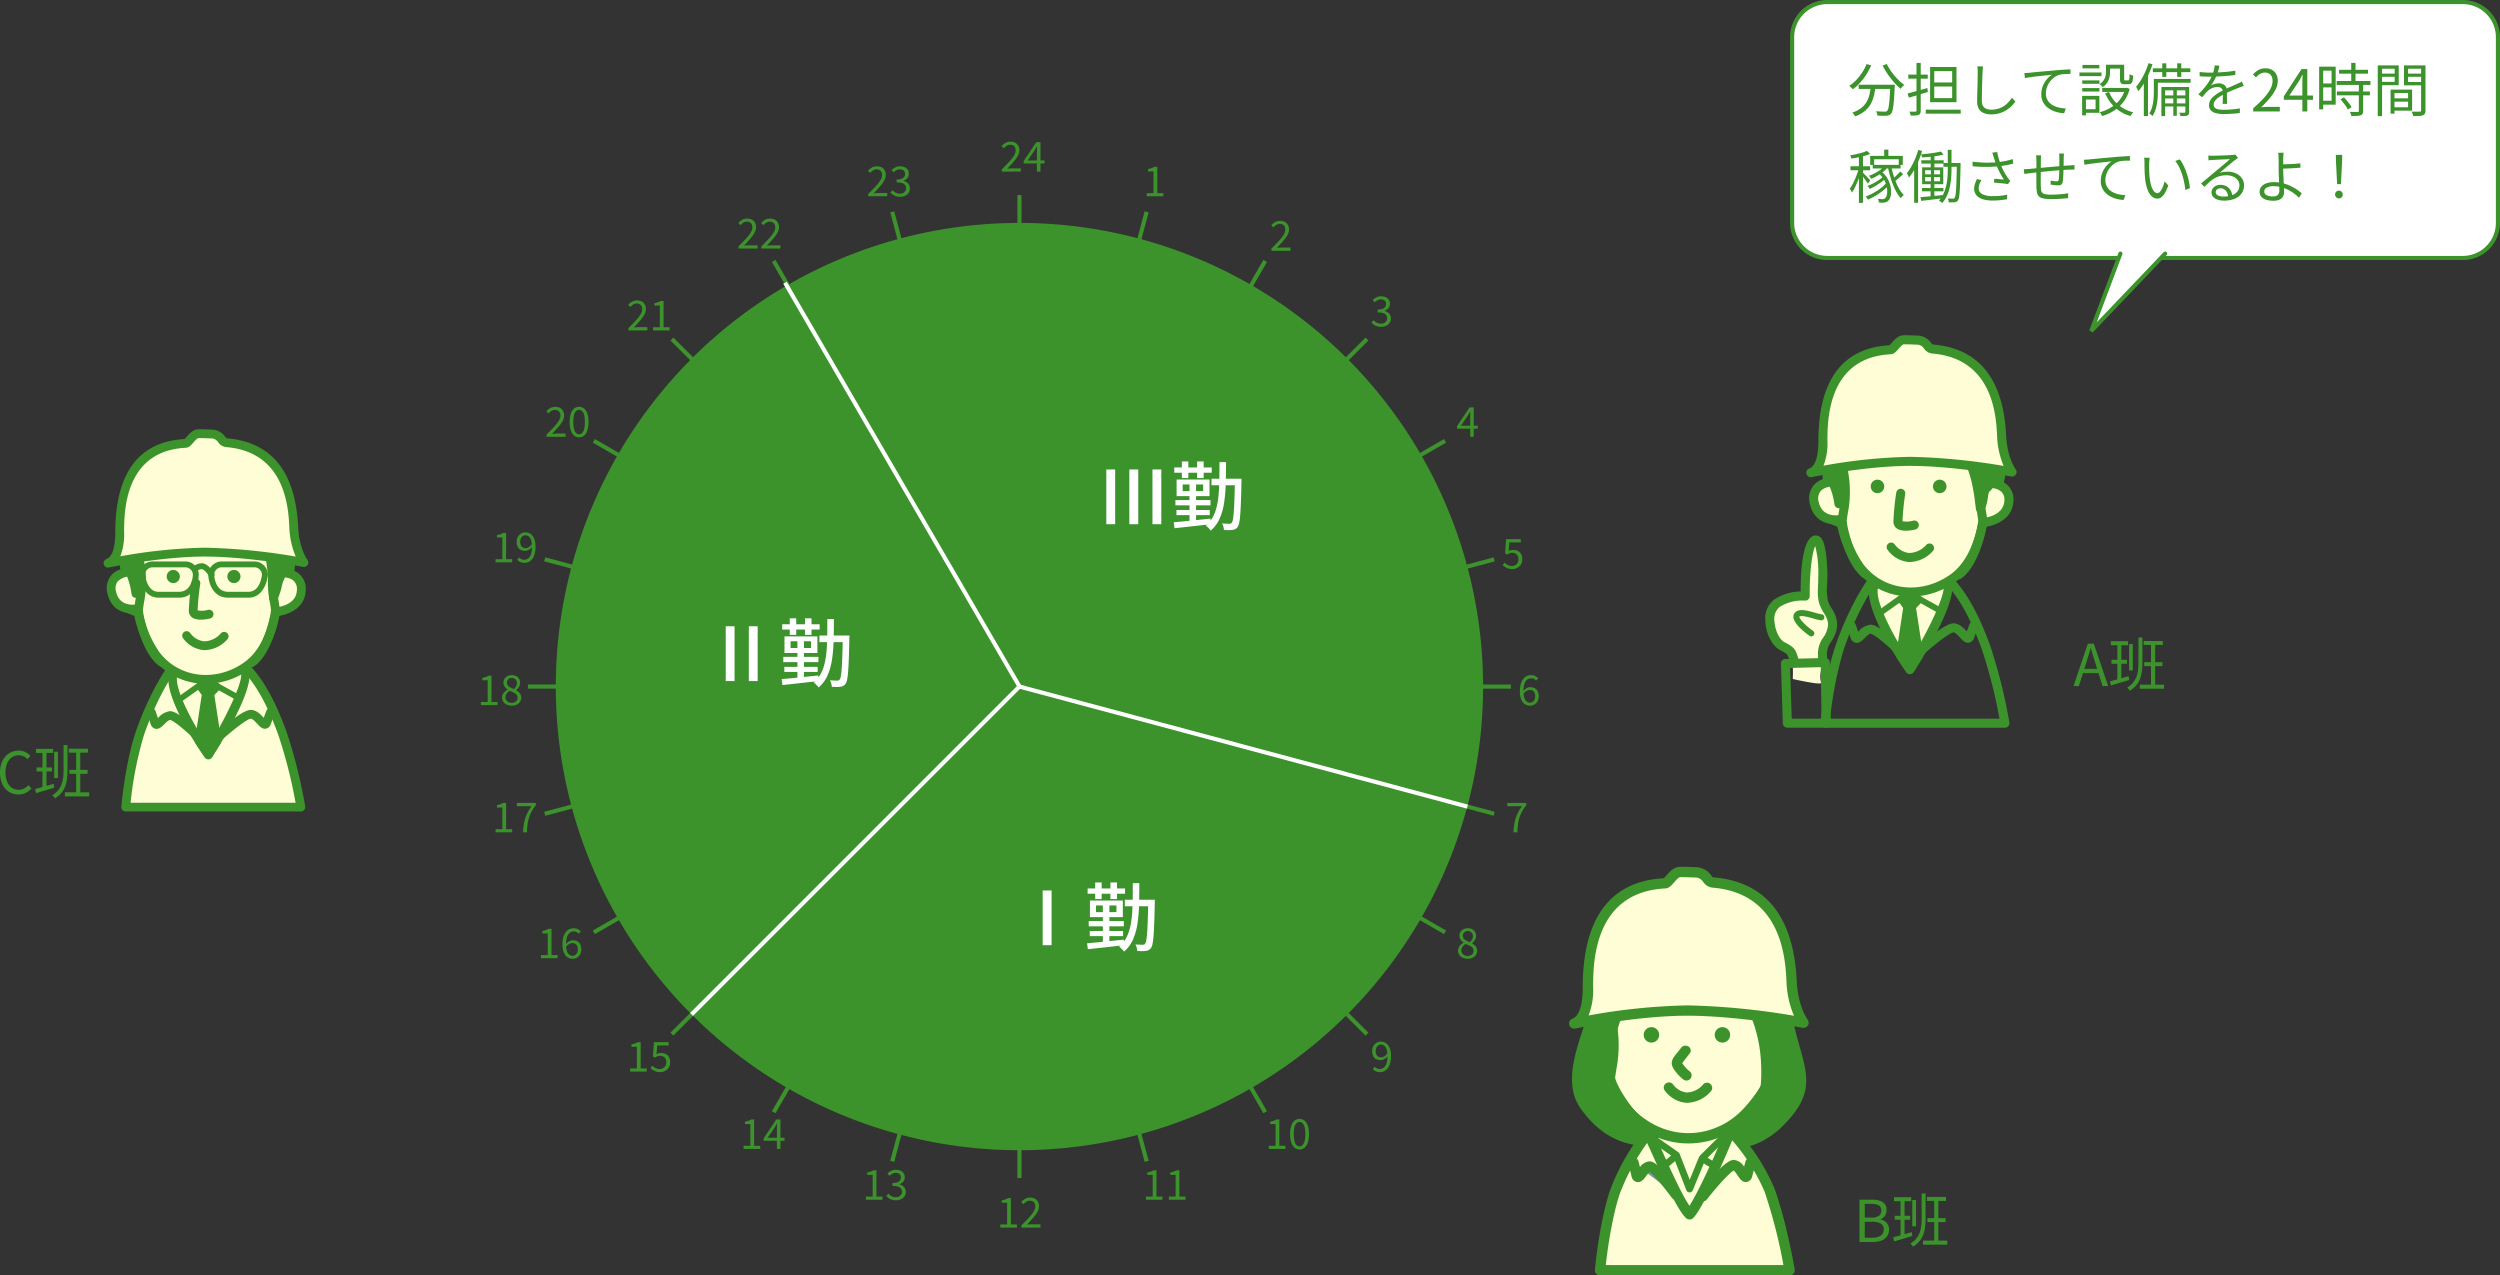 <svg xmlns="http://www.w3.org/2000/svg" width="605.696" height="308.996" viewBox="0 0 605.696 308.996">
  <rect x="0" y="0" width="605.696" height="308.996" fill="#333333" stroke="none"/>
  <g id="グループ_405529" data-name="グループ 405529" transform="translate(1878.696 3918)">
    <g id="パス_28932" data-name="パス 28932" transform="translate(-1445 -3918)">
      <path id="パス_28996" data-name="パス 28996" d="M163,62.5H9A8.51,8.51,0,0,1,.5,54V9A8.51,8.51,0,0,1,9,.5H163A8.51,8.51,0,0,1,171.5,9V54A8.51,8.51,0,0,1,163,62.5Z" fill="#fff"/>
      <path id="パス_28997" data-name="パス 28997" d="M9,1A8.009,8.009,0,0,0,1,9V54a8.009,8.009,0,0,0,8,8H163a8.009,8.009,0,0,0,8-8V9a8.009,8.009,0,0,0-8-8H9M9,0H163a9,9,0,0,1,9,9V54a9,9,0,0,1-9,9H9a9,9,0,0,1-9-9V9A9,9,0,0,1,9,0Z" fill="#3c932c"/>
    </g>
    <path id="パス_28995" data-name="パス 28995" d="M-6.188.182A4.383,4.383,0,0,1-7.959-.175,4,4,0,0,1-9.38-1.218a4.892,4.892,0,0,1-.938-1.673,6.908,6.908,0,0,1-.336-2.233,6.779,6.779,0,0,1,.343-2.233A4.854,4.854,0,0,1-9.352-9.03,4.192,4.192,0,0,1-7.91-10.08a4.429,4.429,0,0,1,1.81-.364,3.427,3.427,0,0,1,1.652.385,4.357,4.357,0,0,1,1.162.875l-.7.84a3.359,3.359,0,0,0-.924-.7A2.537,2.537,0,0,0-6.09-9.31a2.9,2.9,0,0,0-1.694.5A3.293,3.293,0,0,0-8.918-7.371a5.487,5.487,0,0,0-.406,2.2,5.847,5.847,0,0,0,.392,2.247A3.281,3.281,0,0,0-7.826-1.463a2.834,2.834,0,0,0,1.694.511A2.751,2.751,0,0,0-4.823-1.26a3.891,3.891,0,0,0,1.071-.854l.714.826A4.4,4.4,0,0,1-4.41-.2,3.925,3.925,0,0,1-6.188.182Zm8.666-10.36h.9v6.384h-.9ZM6.02-10.92h4.634v.966H6.02ZM5.068-.336h5.88v.98H5.068ZM6.146-5.782h4.41v.952H6.146Zm1.638-4.774H8.792V.168H7.784ZM4.746-11.774H5.7v5.992a19.192,19.192,0,0,1-.105,2.044A8.2,8.2,0,0,1,5.18-1.883,5.581,5.581,0,0,1,4.27-.252,6.079,6.079,0,0,1,2.66,1.12,2.723,2.723,0,0,0,2.478.868,3.315,3.315,0,0,0,2.233.6,3.144,3.144,0,0,0,2,.378,5.623,5.623,0,0,0,3.458-.861a5.017,5.017,0,0,0,.826-1.463,7.092,7.092,0,0,0,.371-1.652,17.324,17.324,0,0,0,.091-1.806Zm-6.692.91H2.212v.98H-1.946Zm.154,4.508H1.96V-5.4H-1.792Zm-.35,5.208q.854-.21,2.051-.553t2.443-.693l.14.924L.175-.77Q-.98-.42-1.932-.14Zm1.778-9.3H.6V-1.39l-.966.21Z" transform="translate(-1868.041 -3725.697)" fill="#3c932c"/>
    <path id="パス_28934" data-name="パス 28934" d="M-11.2,0l3.472-10.262h1.442L-2.8,0H-4.172L-5.964-5.74q-.28-.882-.532-1.729T-7-9.212h-.056q-.238.9-.5,1.743T-8.078-5.74L-9.9,0Zm1.806-3.136V-4.158h4.732v1.022ZM2.268-10.178h.9v6.384h-.9ZM5.81-10.92h4.634v.966H5.81ZM4.858-.336h5.88v.98H4.858ZM5.936-5.782h4.41v.952H5.936Zm1.638-4.774H8.582V.168H7.574ZM4.536-11.774h.952v5.992a19.192,19.192,0,0,1-.105,2.044A8.2,8.2,0,0,1,4.97-1.883,5.581,5.581,0,0,1,4.06-.252,6.079,6.079,0,0,1,2.45,1.12,2.723,2.723,0,0,0,2.268.868,3.315,3.315,0,0,0,2.023.6Q1.89.462,1.792.378A5.623,5.623,0,0,0,3.248-.861a5.017,5.017,0,0,0,.826-1.463,7.092,7.092,0,0,0,.371-1.652,17.324,17.324,0,0,0,.091-1.806Zm-6.692.91H2v.98H-2.156ZM-2-6.356H1.75V-5.4H-2Zm-.35,5.208Q-1.5-1.358-.3-1.7t2.443-.693l.14.924-2.317.7q-1.155.35-2.107.63Zm1.778-9.3H.392V-1.39l-.966.21Z" transform="translate(-1365.129 -3751.785)" fill="#3c932c"/>
    <path id="パス_28936" data-name="パス 28936" d="M2.618,9.532H10.64v1.022H2.618Zm7.658,0h1.092v.315a1.007,1.007,0,0,1-.014.189q-.084,1.638-.161,2.779t-.182,1.9a8.825,8.825,0,0,1-.231,1.19,1.465,1.465,0,0,1-.322.63A1.171,1.171,0,0,1,10,16.9a2.009,2.009,0,0,1-.616.133q-.35.028-.959.021T7.158,17a2.271,2.271,0,0,0-.1-.532,1.9,1.9,0,0,0-.245-.518q.686.056,1.274.077t.84.021a1.238,1.238,0,0,0,.35-.042.557.557,0,0,0,.238-.14,1.678,1.678,0,0,0,.343-.847,17.628,17.628,0,0,0,.238-1.932q.1-1.281.189-3.353ZM4.536,4.52l1.12.322A16.349,16.349,0,0,1,4.445,7.1,14.7,14.7,0,0,1,2.933,9.07a12.922,12.922,0,0,1-1.7,1.568,3.537,3.537,0,0,0-.266-.266Q.8,10.218.623,10.064t-.3-.252A9.944,9.944,0,0,0,2.016,8.4,12.182,12.182,0,0,0,3.458,6.585,11.914,11.914,0,0,0,4.536,4.52Zm4.886-.028a11.818,11.818,0,0,0,.826,1.435,15.547,15.547,0,0,0,1.064,1.414A16.138,16.138,0,0,0,12.495,8.6a10.594,10.594,0,0,0,1.183.987q-.14.112-.315.273a4.256,4.256,0,0,0-.322.329,2.679,2.679,0,0,0-.245.322A12.286,12.286,0,0,1,11.606,9.4Q11,8.762,10.423,8.02T9.331,6.48Q8.82,5.68,8.414,4.9ZM5.572,9.826H6.706a17.515,17.515,0,0,1-.364,2.24,8.268,8.268,0,0,1-.77,2.058,6.09,6.09,0,0,1-1.435,1.75A7.645,7.645,0,0,1,1.75,17.19a3.494,3.494,0,0,0-.182-.315,3.432,3.432,0,0,0-.245-.336,2.468,2.468,0,0,0-.259-.273,6.821,6.821,0,0,0,2.219-1.141,5.2,5.2,0,0,0,1.309-1.547,6.9,6.9,0,0,0,.672-1.806,16.576,16.576,0,0,0,.308-1.946Zm8.9,1.82q.616-.154,1.393-.364t1.652-.455q.875-.245,1.743-.5l.126.966q-1.2.35-2.422.721t-2.184.651Zm.168-4.578h4.718v.994H14.644ZM16.632,4.24h1.022V15.79a1.618,1.618,0,0,1-.112.672.752.752,0,0,1-.392.364,2.564,2.564,0,0,1-.742.147q-.462.035-1.176.035a2.6,2.6,0,0,0-.126-.476,5.278,5.278,0,0,0-.2-.49q.5.014.91.014h.532a.382.382,0,0,0,.217-.07.253.253,0,0,0,.063-.2Zm2.24,11.326h8.47v.98h-8.47Zm2.058-5.6V12.78h4.34V9.966Zm0-3.738V8.986h4.34V6.228Zm-1.008-.994h6.4V13.76h-6.4Zm12.838-.14q-.056.35-.084.707t-.042.707q-.028.588-.056,1.456T32.522,9.8q-.028.973-.042,1.939t-.014,1.736a2.271,2.271,0,0,0,.294,1.232,1.614,1.614,0,0,0,.812.658,3.349,3.349,0,0,0,1.19.2,5.664,5.664,0,0,0,1.722-.245,5.19,5.19,0,0,0,1.372-.658,6.068,6.068,0,0,0,1.071-.931,10.445,10.445,0,0,0,.847-1.064l.8.952a9.4,9.4,0,0,1-.889,1.043,7.115,7.115,0,0,1-1.239,1,6.759,6.759,0,0,1-1.645.756,6.885,6.885,0,0,1-2.079.294,4.721,4.721,0,0,1-1.764-.308,2.475,2.475,0,0,1-1.2-.994,3.367,3.367,0,0,1-.434-1.82q0-.63.014-1.393t.042-1.575q.028-.812.042-1.589T31.444,7.6q.014-.658.014-1.092,0-.392-.028-.756a6.6,6.6,0,0,0-.084-.672ZM42.77,6.7q.406-.014.728-.035l.518-.035q.336-.042.973-.105t1.463-.14q.826-.077,1.778-.161l1.918-.168q.77-.07,1.456-.119t1.274-.084q.588-.035,1.05-.049v1.12q-.392-.014-.9,0t-.994.063a4.422,4.422,0,0,0-.854.161,4.078,4.078,0,0,0-1.337.721,5.149,5.149,0,0,0-1.652,2.408,4.254,4.254,0,0,0-.217,1.3,3.408,3.408,0,0,0,.28,1.435,3.011,3.011,0,0,0,.763,1.029,4.163,4.163,0,0,0,1.106.686,6.153,6.153,0,0,0,1.309.392,9.8,9.8,0,0,0,1.372.154l-.4,1.161a7.95,7.95,0,0,1-1.561-.217,6.981,6.981,0,0,1-1.505-.546,5.043,5.043,0,0,1-1.274-.9,3.943,3.943,0,0,1-1.2-2.94,5.242,5.242,0,0,1,.385-2.023,5.988,5.988,0,0,1,.987-1.631A5.028,5.028,0,0,1,49.476,7.1q-.448.056-1.106.126t-1.421.147q-.763.077-1.519.175t-1.421.189q-.665.091-1.113.189ZM62.538,4.688h.994V6.4a6.2,6.2,0,0,1-.14,1.26,4.177,4.177,0,0,1-.518,1.3,3.642,3.642,0,0,1-1.134,1.134,1.218,1.218,0,0,0-.217-.245l-.294-.266a1.226,1.226,0,0,0-.259-.189,3.508,3.508,0,0,0,1.008-.959,3.033,3.033,0,0,0,.448-1.043,4.961,4.961,0,0,0,.112-1.022Zm3.4,0h1.008v3.43a.575.575,0,0,0,.049.3q.049.063.217.063h.714a.2.2,0,0,0,.175-.1,1.151,1.151,0,0,0,.1-.427q.035-.329.035-1a1.461,1.461,0,0,0,.42.224,4.7,4.7,0,0,0,.476.154,6.542,6.542,0,0,1-.161,1.274,1.167,1.167,0,0,1-.336.623.922.922,0,0,1-.6.175h-.98a1.669,1.669,0,0,1-.679-.112.64.64,0,0,1-.343-.385,2.4,2.4,0,0,1-.1-.777Zm-2.646,6.594a7.715,7.715,0,0,0,2.233,3.108,8.873,8.873,0,0,0,3.633,1.82,2.032,2.032,0,0,0-.245.266q-.133.168-.252.336t-.2.294a9.191,9.191,0,0,1-3.717-2.051,9.576,9.576,0,0,1-2.387-3.465Zm3.92-.98h.2l.182-.042.686.266a8.791,8.791,0,0,1-2.576,4.34,9.185,9.185,0,0,1-1.925,1.365,11.53,11.53,0,0,1-2.2.889,1.6,1.6,0,0,0-.14-.315q-.1-.175-.21-.343A1.339,1.339,0,0,0,61,16.2a10.577,10.577,0,0,0,2.044-.77,9.037,9.037,0,0,0,1.813-1.2,7.351,7.351,0,0,0,1.435-1.645,7.636,7.636,0,0,0,.924-2.1Zm-5.586,0H67.62v.966H61.628Zm1.33-5.614h3.5v.938h-3.5ZM56.784,8.482h4.172v.826H56.784ZM56.84,4.73h4.088v.84H56.84Zm-.056,5.614h4.172v.84H56.784Zm-.672-3.78h5.334v.882H56.112Zm1.162,5.67h3.668v4.088H57.274v-.868h2.744V13.116H57.274Zm-.518,0h.924v4.732h-.924ZM76.174,4.352h.98V7.628h-.98Zm3.612,0h.994V7.628h-.994Zm-.938,6.02H79.7V17.05h-.854ZM73.892,5.556h9.086V6.48H73.892Zm2.6,6.552h5.572v.742H76.5Zm0,1.946h5.572V14.8H76.5ZM74.6,8.118h8.442v.924H74.606Zm-.462,0h.966v3.024q0,.658-.042,1.435a13.477,13.477,0,0,1-.182,1.582,10.2,10.2,0,0,1-.4,1.561,6.663,6.663,0,0,1-.665,1.4,2.16,2.16,0,0,0-.231-.224q-.147-.126-.294-.245a1.486,1.486,0,0,0-.259-.175,5.846,5.846,0,0,0,.735-1.736,11.373,11.373,0,0,0,.3-1.876q.07-.938.07-1.736Zm1.82,1.96h6.23v.812H76.87v6.23h-.91Zm5.81,0h.91V16.1a1.481,1.481,0,0,1-.084.553.607.607,0,0,1-.322.315,2,2,0,0,1-.665.14q-.413.028-1.043.014a1.863,1.863,0,0,0-.091-.406,2.53,2.53,0,0,0-.175-.42q.448.014.8.014t.462-.014a.186.186,0,0,0,.21-.21ZM72.842,4.31l.966.266a22.655,22.655,0,0,1-.931,2.408,22.582,22.582,0,0,1-1.169,2.247,13.224,13.224,0,0,1-1.33,1.869,2.943,2.943,0,0,0-.14-.329q-.1-.2-.21-.406a2.82,2.82,0,0,0-.2-.329A12.323,12.323,0,0,0,71.008,8.4a17.331,17.331,0,0,0,1.029-1.967,19.29,19.29,0,0,0,.805-2.123ZM71.708,7.74l.98-.966.028.028V17.12H71.708ZM90.02,4.926q-.084.42-.217.987a8.55,8.55,0,0,1-.427,1.281,11.676,11.676,0,0,1-.623,1.3,9.619,9.619,0,0,1-.791,1.218,3,3,0,0,1,.6-.287,3.865,3.865,0,0,1,.693-.175,4.231,4.231,0,0,1,.651-.056,2.105,2.105,0,0,1,1.372.455,1.605,1.605,0,0,1,.56,1.323v.679q0,.413.007.868t.021.889q.014.434.014.756H90.8q.014-.28.028-.658t.021-.8q.007-.42,0-.8t-.007-.644a1.07,1.07,0,0,0-.371-.9,1.476,1.476,0,0,0-.931-.287,3.124,3.124,0,0,0-1.3.287,4.014,4.014,0,0,0-1.113.735,7.115,7.115,0,0,0-.609.665q-.3.371-.665.791l-.952-.7a18.959,18.959,0,0,0,1.68-1.834A13.215,13.215,0,0,0,87.678,8.43a11.151,11.151,0,0,0,.662-1.32,9.313,9.313,0,0,0,.36-1.183,6.373,6.373,0,0,0,.168-1.1ZM85.232,6.438q.56.07,1.218.112t1.148.042q.938,0,2.016-.049T91.791,6.4q1.1-.1,2.093-.28L93.87,7.152q-.728.126-1.554.2t-1.68.126q-.854.049-1.645.07t-1.463.021q-.294,0-.679-.007t-.805-.028q-.42-.021-.812-.049Zm10.7,3.388a3.676,3.676,0,0,0-.4.119q-.217.077-.434.161t-.413.168q-.728.28-1.694.686t-1.974.938a8.857,8.857,0,0,0-1.232.735,3.852,3.852,0,0,0-.84.8,1.478,1.478,0,0,0-.308.9,1.069,1.069,0,0,0,.189.658,1.174,1.174,0,0,0,.539.385,3.057,3.057,0,0,0,.8.175q.455.042,1,.042.812,0,1.855-.091t1.967-.245l-.028,1.12q-.532.07-1.2.126t-1.344.091q-.679.035-1.3.035a8.37,8.37,0,0,1-1.813-.182A2.725,2.725,0,0,1,88,15.8a1.721,1.721,0,0,1-.49-1.316,2.324,2.324,0,0,1,.294-1.155,3.627,3.627,0,0,1,.791-.959,8.233,8.233,0,0,1,1.1-.805,14.02,14.02,0,0,1,1.232-.679q.672-.364,1.267-.63t1.127-.49q.532-.224.994-.448l.588-.266q.28-.126.56-.28ZM98.2,16v-.756a31.75,31.75,0,0,0,2.653-2.576A10.229,10.229,0,0,0,102.4,10.5a4.206,4.206,0,0,0,.5-1.883,2.586,2.586,0,0,0-.2-1.05,1.566,1.566,0,0,0-.623-.721,2,2,0,0,0-1.064-.259,2.169,2.169,0,0,0-1.169.336,3.86,3.86,0,0,0-.959.854l-.742-.728a5.345,5.345,0,0,1,1.33-1.092,3.371,3.371,0,0,1,1.694-.406,3.213,3.213,0,0,1,1.589.371,2.609,2.609,0,0,1,1.036,1.05,3.263,3.263,0,0,1,.371,1.589,4.708,4.708,0,0,1-.511,2.072,10.677,10.677,0,0,1-1.414,2.135,25.354,25.354,0,0,1-2.107,2.219q.406-.028.847-.063t.833-.035h2.842V16Zm11.914,0V9q0-.378.028-.924t.042-.938h-.056q-.2.364-.4.749t-.427.763l-2.338,3.5h5.726v1.022H105.63v-.84l4.27-6.594h1.414V16Zm8.9-10.094h7.014v.938h-7.014Zm-.588,2.716h8.19v.952h-8.19Zm.07,2.534h7.98v.938H118.5Zm3.458-6.93h1.036V9.21h-1.036ZM123.8,9.42h1.036v6.454a1.544,1.544,0,0,1-.126.693.751.751,0,0,1-.448.357,3,3,0,0,1-.882.154q-.546.028-1.4.028a2.417,2.417,0,0,0-.133-.5,3.938,3.938,0,0,0-.217-.5q.644.014,1.176.021t.7-.007a.355.355,0,0,0,.231-.056.275.275,0,0,0,.063-.21Zm-4.452,3.654.84-.49q.35.35.714.784t.665.854a4.384,4.384,0,0,1,.455.77l-.9.546a5.12,5.12,0,0,0-.441-.777q-.287-.427-.637-.868t-.694-.819Zm-4.66-7.924h3.5v9.212h-3.5V13.41h2.506V6.116h-2.506Zm.042,4.074h2.926v.952H114.73Zm-.546-4.074h.98V15.51h-.98Zm17.808,7.672h4.242v.812h-4.242Zm-.056-2.114h4.774v5.11h-4.774v-.826h3.794V11.534h-3.794Zm-.448,0h.952v5.824h-.952ZM128.9,6.83h3.892V7.6H128.9Zm6.454,0h3.976V7.6h-3.976Zm3.528-1.988h1.064V15.734a1.826,1.826,0,0,1-.133.77.854.854,0,0,1-.483.42,2.8,2.8,0,0,1-.917.168q-.581.028-1.449.028-.028-.154-.084-.35t-.133-.392a3.47,3.47,0,0,0-.147-.336q.42.014.819.014h1.141a.4.4,0,0,0,.252-.084.354.354,0,0,0,.07-.252Zm-9.9,0h4.48v4.8h-4.48v-.8h3.5V5.654h-3.5Zm10.43,0v.812H135.73V8.86h3.682v.812h-4.676V4.842Zm-11.032,0h1.05V17.134h-1.05ZM8.806,25.24H9.814v1.946H8.806ZM6.02,28.95h6.748v.868H6.02ZM5.4,26.766h7.91v2.2h-.98V27.592H6.37v1.372H5.4ZM8.9,29.16l.812.294A6.109,6.109,0,0,1,8.6,30.588a12.524,12.524,0,0,1-1.435.98,14.685,14.685,0,0,1-1.491.77q-.056-.084-.154-.224t-.21-.287A1.514,1.514,0,0,0,5.1,31.6a12.229,12.229,0,0,0,1.442-.637,10.366,10.366,0,0,0,1.337-.826A5.162,5.162,0,0,0,8.9,29.16ZM7.392,30.966l.714-.42A5.809,5.809,0,0,1,9.45,32a6.5,6.5,0,0,1,.77,1.673,6.3,6.3,0,0,1,.266,1.659,4.485,4.485,0,0,1-.175,1.407,1.93,1.93,0,0,1-.525.9A1.546,1.546,0,0,1,9.2,38a2.58,2.58,0,0,1-.707.112q-.2,0-.448-.014l-.532-.028a2.142,2.142,0,0,0-.056-.441,1.368,1.368,0,0,0-.182-.455q.308.028.574.049t.462.021a1.7,1.7,0,0,0,.427-.049.649.649,0,0,0,.343-.245,1.34,1.34,0,0,0,.357-.707A4.061,4.061,0,0,0,9.527,35.1a5.857,5.857,0,0,0-.259-1.4,5.759,5.759,0,0,0-.686-1.449,5.329,5.329,0,0,0-1.19-1.285Zm3.122-1.652a22.386,22.386,0,0,0,.728,2.716,16.2,16.2,0,0,0,1.036,2.436,7.26,7.26,0,0,0,1.288,1.792,2.526,2.526,0,0,0-.392.35,4.158,4.158,0,0,0-.35.42,9.539,9.539,0,0,1-1.316-2,17.2,17.2,0,0,1-1.05-2.618Q10.01,30.98,9.7,29.5Zm2.17,1.246.714.616q-.5.5-1.1,1.008t-1.1.868l-.546-.532q.322-.252.693-.6t.728-.707Q12.432,30.854,12.684,30.56ZM8.708,31.638l.63.42a9.493,9.493,0,0,1-1.162.994,17.108,17.108,0,0,1-1.456.966,14.478,14.478,0,0,1-1.442.756,3.065,3.065,0,0,0-.231-.378,2.092,2.092,0,0,0-.3-.35,11.376,11.376,0,0,0,1.428-.63A12.731,12.731,0,0,0,7.6,32.555a7.585,7.585,0,0,0,1.108-.917Zm.672,1.6.672.462A10.128,10.128,0,0,1,8.61,35.1a16.066,16.066,0,0,1-1.855,1.3,13.565,13.565,0,0,1-1.925.973,2.447,2.447,0,0,0-.224-.4A2,2,0,0,0,4.3,36.6,10.494,10.494,0,0,0,5.719,36q.721-.371,1.414-.819a11.869,11.869,0,0,0,1.274-.945,6.943,6.943,0,0,0,.973-1Zm-6.706-6.79h.994v11.7H2.674ZM.63,29.286H5.39v.966H.63Zm2.044.378.644.252q-.182.728-.427,1.526t-.56,1.582q-.315.784-.651,1.463a8.512,8.512,0,0,1-.686,1.169,3.968,3.968,0,0,0-.245-.49q-.161-.28-.287-.462a9.206,9.206,0,0,0,.861-1.428,18.782,18.782,0,0,0,.784-1.806,16.148,16.148,0,0,0,.567-1.806ZM4.62,25.548l.8.742a12,12,0,0,1-1.372.469q-.77.217-1.589.378T.87,27.424a3.306,3.306,0,0,0-.133-.4,2.566,2.566,0,0,0-.175-.371q.728-.14,1.484-.308t1.435-.371a7.715,7.715,0,0,0,1.139-.426ZM3.612,30.8l.371.371q.259.259.553.574t.539.588q.245.273.343.385l-.588.756a5.649,5.649,0,0,0-.336-.511L4.018,32.3q-.252-.343-.483-.644T3.15,31.19Zm16.45-4.354h.91v3.5h-.91ZM17.808,27.83h5.4v.812h-5.4Zm5.348.658H26.74v.924H23.156ZM17.948,34.55h5.208v.812H17.948Zm4.634-8.834.574.756q-.686.168-1.568.3T19.775,27q-.931.091-1.785.147a2.46,2.46,0,0,0-.1-.371q-.077-.217-.147-.371.826-.084,1.722-.189t1.715-.238Q21.994,25.842,22.582,25.716ZM17.6,36.776q.714-.07,1.617-.154t1.918-.182l2.037-.2.014.784q-1.442.182-2.87.35t-2.548.294Zm8.8-8.288h.91v.5q-.056,2.254-.1,3.794T27.1,35.3a12.871,12.871,0,0,1-.161,1.484,2.031,2.031,0,0,1-.252.735,1.08,1.08,0,0,1-.357.357,1.208,1.208,0,0,1-.469.133q-.252.028-.63.035t-.784-.021a2.941,2.941,0,0,0-.077-.476,1.733,1.733,0,0,0-.175-.462q.406.028.749.035t.511.007a.48.48,0,0,0,.238-.028.423.423,0,0,0,.182-.182,1.889,1.889,0,0,0,.2-.651q.084-.483.147-1.428t.1-2.443q.042-1.5.084-3.668ZM18.732,31.9v1.022h3.612V31.9Zm0-1.666v1.008h3.612v-1Zm-.742-.7h5.124v4.1H17.99Zm2.128.294h.77V33.36h.07v3.472h-.91V33.36h.07ZM24.206,25.3h.91v4.536q0,1.008-.077,2.107a16.915,16.915,0,0,1-.3,2.2,10.8,10.8,0,0,1-.672,2.135,7.737,7.737,0,0,1-1.19,1.918,1.2,1.2,0,0,0-.224-.2q-.14-.1-.287-.2a3.154,3.154,0,0,0-.273-.168,7.189,7.189,0,0,0,1.134-1.813,10.514,10.514,0,0,0,.637-2,14.142,14.142,0,0,0,.28-2.044q.063-1.015.063-1.939Zm-7.154.028L18,25.58a25.021,25.021,0,0,1-.861,2.373,21.432,21.432,0,0,1-1.085,2.226,13.366,13.366,0,0,1-1.246,1.855,1.669,1.669,0,0,0-.119-.322q-.091-.2-.2-.406a2.043,2.043,0,0,0-.2-.336,11.119,11.119,0,0,0,1.085-1.61,19.18,19.18,0,0,0,.945-1.939,17.1,17.1,0,0,0,.729-2.1Zm-.994,3.4.942-.94.014.014V38.134h-.952Zm19.278-1.652-.161-.518q-.091-.294-.189-.574l1.19-.154q.07.406.2.917t.294,1.036q.168.525.336.973a12.65,12.65,0,0,0,.812,1.813,15.521,15.521,0,0,0,.924,1.519q.154.2.308.378l.308.364-.574.784q-.252-.056-.665-.112t-.9-.1q-.483-.049-.959-.091t-.854-.07l.084-.938q.392.028.833.07t.84.077q.4.035.651.063-.294-.448-.63-1.029t-.651-1.232q-.315-.651-.553-1.281t-.38-1.1q-.152-.472-.264-.8Zm-5.124,1.092q1.176.14,2.275.2t2.086.028q.987-.028,1.785-.112.56-.07,1.183-.168t1.239-.252q.616-.154,1.162-.322l.126,1.092a9.588,9.588,0,0,1-1.078.266q-.588.112-1.176.21t-1.106.154a28.124,28.124,0,0,1-2.975.168q-1.645.014-3.493-.14Zm2.156,4.466a5.7,5.7,0,0,0-.483.973,2.761,2.761,0,0,0-.175.973,1.539,1.539,0,0,0,.868,1.456A5.325,5.325,0,0,0,35,36.51a16.458,16.458,0,0,0,1.981-.084,14.019,14.019,0,0,0,1.631-.266l-.056,1.12q-.644.112-1.54.21a19.291,19.291,0,0,1-2.072.1,7.613,7.613,0,0,1-2.3-.336,3.221,3.221,0,0,1-1.5-.959A2.4,2.4,0,0,1,30.6,34.7a3.588,3.588,0,0,1,.189-1.141,10.374,10.374,0,0,1,.483-1.183ZM52.36,26.206q-.014.112-.028.294t-.021.371q-.007.189-.021.343,0,.434-.007.9T52.269,29q-.007.427-.021.791-.014.532-.035,1.169t-.056,1.211a5.9,5.9,0,0,1-.119.938.972.972,0,0,1-.343.63,1.307,1.307,0,0,1-.735.168q-.252,0-.616-.035t-.7-.077q-.336-.042-.532-.084l.028-.966a7.411,7.411,0,0,0,.763.133,5.5,5.5,0,0,0,.637.049.794.794,0,0,0,.385-.07.387.387,0,0,0,.147-.308,5.667,5.667,0,0,0,.084-.735q.028-.455.049-.994t.035-1.029V27.256q0-.154-.007-.35t-.021-.385a2.257,2.257,0,0,0-.042-.315Zm-5.544.434q-.028.252-.042.532t-.014.6q0,.448-.007,1.141t-.014,1.47q-.007.777-.007,1.519v1.33q0,.588.014.882.028.56.077.952a1.088,1.088,0,0,0,.273.63,1.4,1.4,0,0,0,.728.35,6.883,6.883,0,0,0,1.414.112q.756,0,1.54-.049t1.477-.126q.693-.077,1.141-.161l-.042,1.19q-.462.042-1.148.1t-1.442.091q-.756.035-1.47.035a9.573,9.573,0,0,1-1.932-.154,2.137,2.137,0,0,1-1.064-.5,1.741,1.741,0,0,1-.469-.917,8.434,8.434,0,0,1-.147-1.4q0-.294-.007-.833t-.007-1.218V30.84q0-.7.007-1.33t.007-1.078v-.6q0-.322-.021-.595t-.063-.6ZM42.63,30q.336,0,.707-.028l.749-.056q.462-.042,1.316-.126t1.939-.182l2.247-.2q1.162-.1,2.261-.2t1.967-.133q.266-.028.553-.042l.539-.028V30.1a1.96,1.96,0,0,0-.3-.007q-.189.007-.406.007h-.4q-.56.014-1.358.063t-1.729.126q-.931.077-1.9.168t-1.862.189l-1.617.175q-.721.077-1.169.133l-.469.063-.511.07q-.252.035-.434.063Zm14.56-2.3q.406-.014.728-.035l.518-.035q.336-.042.973-.1t1.463-.14q.826-.077,1.778-.161l1.918-.168q.77-.07,1.456-.119t1.274-.084q.588-.035,1.05-.049v1.12q-.392-.014-.9,0t-.994.063a4.422,4.422,0,0,0-.854.161,4.078,4.078,0,0,0-1.337.721,5.149,5.149,0,0,0-1.652,2.408,4.254,4.254,0,0,0-.217,1.3,3.408,3.408,0,0,0,.28,1.435,3.011,3.011,0,0,0,.763,1.029,4.163,4.163,0,0,0,1.106.686,6.153,6.153,0,0,0,1.309.392,9.8,9.8,0,0,0,1.372.154l-.406,1.162a7.95,7.95,0,0,1-1.561-.217,6.981,6.981,0,0,1-1.505-.546,5.043,5.043,0,0,1-1.274-.9,3.943,3.943,0,0,1-1.2-2.94,5.242,5.242,0,0,1,.385-2.023,5.988,5.988,0,0,1,.987-1.631A5.028,5.028,0,0,1,63.9,28.1q-.448.056-1.106.126t-1.421.147q-.763.077-1.519.175t-1.421.189q-.665.091-1.113.189Zm15.932-.476q-.028.168-.049.42l-.042.5q-.021.252-.021.434-.01.442-.01.995t.028,1.148q.021.595.077,1.183a10.519,10.519,0,0,0,.378,2.037,4.181,4.181,0,0,0,.651,1.365,1.1,1.1,0,0,0,.875.49.746.746,0,0,0,.518-.245,2.862,2.862,0,0,0,.483-.658,6.539,6.539,0,0,0,.42-.924,9.3,9.3,0,0,0,.315-1.029l.882.994a10.045,10.045,0,0,1-.847,1.883,3.336,3.336,0,0,1-.868,1,1.58,1.58,0,0,1-.917.308,2.044,2.044,0,0,1-1.274-.483,3.782,3.782,0,0,1-1.064-1.568,10.812,10.812,0,0,1-.644-2.891q-.07-.616-.1-1.33T71.869,29.5q-.007-.644-.007-1.05,0-.238-.014-.616a2.783,2.783,0,0,0-.084-.63Zm7.294.392a7.523,7.523,0,0,1,.721,1.113,13.013,13.013,0,0,1,.63,1.358q.287.721.518,1.491a15.612,15.612,0,0,1,.378,1.533q.147.763.217,1.463l-1.12.462a16.128,16.128,0,0,0-.294-1.939,18.084,18.084,0,0,0-.518-1.918,13.812,13.812,0,0,0-.714-1.757A7.075,7.075,0,0,0,79.324,28Zm6.916-.938q.238.028.511.042t.483.014q.21,0,.693-.014l1.092-.035,1.218-.042q.609-.021,1.092-.049l.707-.042q.308-.028.476-.056t.28-.056l.644.812-.385.266a4.808,4.808,0,0,0-.4.308q-.266.2-.714.567t-.987.826q-.539.455-1.057.889l-.938.784a4.961,4.961,0,0,1,.987-.231,7.629,7.629,0,0,1,.959-.063,4.776,4.776,0,0,1,2.065.427A3.476,3.476,0,0,1,95.473,32.2a2.915,2.915,0,0,1,.511,1.694,3.331,3.331,0,0,1-.588,1.96,3.753,3.753,0,0,1-1.666,1.295,6.564,6.564,0,0,1-2.562.455,4.758,4.758,0,0,1-1.638-.252,2.416,2.416,0,0,1-1.057-.7,1.577,1.577,0,0,1-.371-1.036,1.646,1.646,0,0,1,.266-.9,1.9,1.9,0,0,1,.756-.672,2.446,2.446,0,0,1,1.134-.252,2.884,2.884,0,0,1,1.554.385,2.665,2.665,0,0,1,.952,1.008,3.176,3.176,0,0,1,.378,1.337l-1.008.168a2.437,2.437,0,0,0-.553-1.477,1.669,1.669,0,0,0-1.337-.581,1.211,1.211,0,0,0-.8.266.8.8,0,0,0-.322.63.891.891,0,0,0,.518.8,2.705,2.705,0,0,0,1.344.294,5.979,5.979,0,0,0,2.065-.322,2.889,2.889,0,0,0,1.344-.938,2.378,2.378,0,0,0,.469-1.484,2.013,2.013,0,0,0-.406-1.232,2.741,2.741,0,0,0-1.113-.861,3.936,3.936,0,0,0-1.617-.315,6.077,6.077,0,0,0-1.582.189,5.482,5.482,0,0,0-1.309.539,7.406,7.406,0,0,0-1.2.875q-.6.525-1.267,1.2l-.8-.826q.434-.35.959-.791t1.057-.882q.532-.441.987-.826t.763-.637q.294-.238.735-.609t.917-.777l.9-.77q.427-.364.693-.588-.224,0-.658.021t-.966.042q-.532.021-1.057.049l-.952.049q-.427.021-.651.035l-.462.028a3.676,3.676,0,0,0-.462.056Zm18.242-.672q-.014.14-.035.392t-.042.518q-.021.266-.021.476v2.562q0,.574.035,1.337t.07,1.561q.035.8.07,1.505t.035,1.155a2.378,2.378,0,0,1-.14.819,1.8,1.8,0,0,1-.441.679,2.075,2.075,0,0,1-.791.462,3.693,3.693,0,0,1-1.19.168,6.065,6.065,0,0,1-1.722-.224,2.563,2.563,0,0,1-1.2-.707,1.826,1.826,0,0,1-.441-1.281,1.9,1.9,0,0,1,.378-1.148,2.582,2.582,0,0,1,1.162-.833,5.379,5.379,0,0,1,1.988-.315,8.425,8.425,0,0,1,2.009.238,10.349,10.349,0,0,1,1.834.63,11.1,11.1,0,0,1,1.582.875,11.374,11.374,0,0,1,1.253.959L109.3,36.9a9.48,9.48,0,0,0-1.2-1.029,10.271,10.271,0,0,0-1.477-.9,8.69,8.69,0,0,0-1.673-.63,7.018,7.018,0,0,0-1.8-.231,3.313,3.313,0,0,0-1.68.35,1.047,1.047,0,0,0-.588.924.977.977,0,0,0,.56.889,3.227,3.227,0,0,0,1.568.315,1.619,1.619,0,0,0,1.148-.357,1.426,1.426,0,0,0,.378-1.085q0-.392-.028-1.043t-.056-1.407q-.028-.756-.056-1.477t-.028-1.267V28.145q0-.455-.014-.749,0-.252-.014-.525t-.035-.5a1.66,1.66,0,0,0-.063-.357Zm-.714,2.814q.35,0,.924-.014t1.246-.042q.672-.028,1.344-.077t1.246-.119l.042,1.05q-.574.056-1.253.1t-1.351.077q-.672.035-1.253.049t-.945.014Zm13.678,4.788-.28-5.432-.028-1.652h1.54l-.028,1.652-.28,5.432ZM119,37.07a.878.878,0,0,1-.637-.252.927.927,0,1,1,1.533-.672.886.886,0,0,1-.9.924Z" transform="translate(-1431 -3907)" fill="#3c932c"/>
    <path id="パス_28935" data-name="パス 28935" d="M-10.185,0V-10.262h3.038a6.076,6.076,0,0,1,1.841.252,2.558,2.558,0,0,1,1.239.8,2.225,2.225,0,0,1,.448,1.456,2.648,2.648,0,0,1-.175.959,2.175,2.175,0,0,1-.511.784,2.038,2.038,0,0,1-.812.483v.07a2.684,2.684,0,0,1,1.5.784A2.313,2.313,0,0,1-3.031-3.01a2.717,2.717,0,0,1-.5,1.673,3.01,3.01,0,0,1-1.372,1A5.622,5.622,0,0,1-6.923,0ZM-8.9-5.908h1.526a3.138,3.138,0,0,0,1.9-.448A1.477,1.477,0,0,0-4.9-7.588a1.378,1.378,0,0,0-.6-1.281A3.543,3.543,0,0,0-7.315-9.24H-8.9Zm0,4.872h1.792a3.708,3.708,0,0,0,2.058-.49A1.7,1.7,0,0,0-4.3-3.052a1.522,1.522,0,0,0-.728-1.407A4.024,4.024,0,0,0-7.1-4.9H-8.9ZM2.611-10.178h.9v6.384h-.9Zm3.542-.742h4.634v.966H6.153ZM5.2-.336h5.88v.98H5.2ZM6.279-5.782h4.41v.952H6.279Zm1.638-4.774H8.925V.168H7.917ZM4.879-11.774h.952v5.992a19.192,19.192,0,0,1-.105,2.044,8.2,8.2,0,0,1-.413,1.855A5.581,5.581,0,0,1,4.4-.252,6.079,6.079,0,0,1,2.793,1.12,2.723,2.723,0,0,0,2.611.868,3.315,3.315,0,0,0,2.366.6Q2.233.462,2.135.378A5.623,5.623,0,0,0,3.591-.861a5.017,5.017,0,0,0,.826-1.463,7.092,7.092,0,0,0,.371-1.652,17.324,17.324,0,0,0,.091-1.806Zm-6.692.91H2.345v.98H-1.813Zm.154,4.508H2.093V-5.4H-1.659Zm-.35,5.208q.854-.21,2.051-.553t2.443-.693l.14.924L.308-.77Q-.847-.42-1.8-.14Zm1.778-9.3H.735V-1.39l-.966.21Z" transform="translate(-1418 -3617.088)" fill="#3c932c"/>
    <path id="パス_28962" data-name="パス 28962" d="M0,119.072V0" transform="translate(-1631.707 -3751.653)" fill="none" stroke="#2d2d2d" stroke-width="1"/>
    <path id="パス_28963" data-name="パス 28963" d="M0,0V119.072" transform="translate(-1631.707 -3870.731)" fill="none" stroke="#2d2d2d" stroke-width="1"/>
    <path id="パス_28957" data-name="パス 28957" d="M0,0,30.819,115.016" transform="translate(-1662.526 -3866.675)" fill="none" stroke="#3c932c" stroke-width="1"/>
    <path id="パス_28943" data-name="パス 28943" d="M0,0,59.536,103.119" transform="translate(-1691.243 -3854.778)" fill="none" stroke="#3c932c" stroke-width="1"/>
    <path id="パス_28938" data-name="パス 28938" d="M0,0,84.2,84.2" transform="translate(-1715.904 -3835.863)" fill="none" stroke="#3c932c" stroke-width="1"/>
    <path id="パス_28939" data-name="パス 28939" d="M0,0,103.119,59.536" transform="translate(-1734.826 -3811.195)" fill="none" stroke="#3c932c" stroke-width="1"/>
    <path id="パス_28944" data-name="パス 28944" d="M0,0,115.016,30.819" transform="translate(-1746.723 -3782.479)" fill="none" stroke="#3c932c" stroke-width="1"/>
    <path id="パス_28945" data-name="パス 28945" d="M0,0H119.072" transform="translate(-1750.779 -3751.659)" fill="none" stroke="#3c932c" stroke-width="1"/>
    <path id="パス_28946" data-name="パス 28946" d="M0,30.813,115.016,0" transform="translate(-1746.723 -3751.653)" fill="none" stroke="#3c932c" stroke-width="1"/>
    <path id="パス_28947" data-name="パス 28947" d="M0,59.536,103.119,0" transform="translate(-1734.826 -3751.653)" fill="none" stroke="#3c932c" stroke-width="1"/>
    <path id="パス_28948" data-name="パス 28948" d="M0,84.2,84.2,0" transform="translate(-1715.91 -3751.653)" fill="none" stroke="#3c932c" stroke-width="1"/>
    <path id="パス_28949" data-name="パス 28949" d="M0,103.119,59.536,0" transform="translate(-1691.243 -3751.653)" fill="none" stroke="#3c932c" stroke-width="1"/>
    <path id="パス_28958" data-name="パス 28958" d="M0,115.009,30.819,0" transform="translate(-1662.526 -3751.653)" fill="none" stroke="#3c932c" stroke-width="1"/>
    <path id="パス_28964" data-name="パス 28964" d="M0,119.072V0" transform="translate(-1631.707 -3751.653)" fill="none" stroke="#3c932c" stroke-width="1"/>
    <path id="パス_28965" data-name="パス 28965" d="M30.819,115.009,0,0" transform="translate(-1631.707 -3751.653)" fill="none" stroke="#3c932c" stroke-width="1"/>
    <path id="パス_28966" data-name="パス 28966" d="M59.536,103.119,0,0" transform="translate(-1631.707 -3751.653)" fill="none" stroke="#3c932c" stroke-width="1"/>
    <path id="パス_28967" data-name="パス 28967" d="M84.2,84.2,0,0" transform="translate(-1631.707 -3751.653)" fill="none" stroke="#3c932c" stroke-width="1"/>
    <path id="パス_28968" data-name="パス 28968" d="M103.119,59.536,0,0" transform="translate(-1631.707 -3751.653)" fill="none" stroke="#3c932c" stroke-width="1"/>
    <path id="パス_28969" data-name="パス 28969" d="M115.016,30.813,0,0" transform="translate(-1631.707 -3751.653)" fill="none" stroke="#3c932c" stroke-width="1"/>
    <path id="パス_28970" data-name="パス 28970" d="M119.072,0H0" transform="translate(-1631.707 -3751.653)" fill="none" stroke="#3c932c" stroke-width="1"/>
    <path id="パス_28971" data-name="パス 28971" d="M115.016,0,0,30.819" transform="translate(-1631.707 -3782.479)" fill="none" stroke="#3c932c" stroke-width="1"/>
    <path id="パス_28972" data-name="パス 28972" d="M103.119,0,0,59.536" transform="translate(-1631.707 -3811.195)" fill="none" stroke="#3c932c" stroke-width="1"/>
    <path id="パス_28973" data-name="パス 28973" d="M84.2,0,0,84.2" transform="translate(-1631.707 -3835.856)" fill="none" stroke="#3c932c" stroke-width="1"/>
    <path id="パス_28974" data-name="パス 28974" d="M59.536,0,0,103.119" transform="translate(-1631.707 -3854.778)" fill="none" stroke="#3c932c" stroke-width="1"/>
    <path id="パス_28975" data-name="パス 28975" d="M30.819,0,0,115.016" transform="translate(-1631.707 -3866.675)" fill="none" stroke="#3c932c" stroke-width="1"/>
    <path id="パス_28976" data-name="パス 28976" d="M0,0V119.072" transform="translate(-1631.707 -3870.731)" fill="none" stroke="#3c932c" stroke-width="1"/>
    <path id="パス_28937" data-name="パス 28937" d="M112.331,0A112.331,112.331,0,1,1,0,112.331,112.331,112.331,0,0,1,112.331,0Z" transform="translate(-1744.038 -3863.99)" fill="#3c932c"/>
    <path id="パス_28983" data-name="パス 28983" d="M.88,0V-.76H2.52V-6.02H1.21V-6.6a5.563,5.563,0,0,0,.855-.22,3.7,3.7,0,0,0,.665-.31h.7V-.76H4.9V0Z" transform="translate(-1601.742 -3870.454)" fill="#3c932c"/>
    <path id="パス_28986" data-name="パス 28986" d="M.44,0V-.54Q1.52-1.61,2.27-2.425a9.224,9.224,0,0,0,1.14-1.47A2.432,2.432,0,0,0,3.8-5.13a1.717,1.717,0,0,0-.145-.725,1.075,1.075,0,0,0-.445-.49,1.491,1.491,0,0,0-.76-.175,1.5,1.5,0,0,0-.835.25,3.176,3.176,0,0,0-.685.6L.4-6.18a3.723,3.723,0,0,1,.95-.79,2.408,2.408,0,0,1,1.21-.29A2.331,2.331,0,0,1,3.7-7a1.856,1.856,0,0,1,.74.73,2.2,2.2,0,0,1,.26,1.1,2.8,2.8,0,0,1-.38,1.36A8.365,8.365,0,0,1,3.28-2.365Q2.62-1.61,1.78-.72l.6-.045q.32-.025.6-.025H5.05V0Z" transform="translate(-1571.097 -3857.237)" fill="#3c932c"/>
    <path id="パス_28987" data-name="パス 28987" d="M2.63.13a3.282,3.282,0,0,1-1-.14A2.862,2.862,0,0,1,.86-.38a3.223,3.223,0,0,1-.57-.5l.47-.59a3.53,3.53,0,0,0,.755.585A2.052,2.052,0,0,0,2.57-.63a1.779,1.779,0,0,0,.775-.16,1.249,1.249,0,0,0,.525-.455,1.255,1.255,0,0,0,.19-.7,1.289,1.289,0,0,0-.215-.745,1.382,1.382,0,0,0-.715-.49,4.208,4.208,0,0,0-1.35-.17v-.71a3.332,3.332,0,0,0,1.2-.175,1.285,1.285,0,0,0,.635-.48,1.227,1.227,0,0,0,.2-.675,1.069,1.069,0,0,0-.33-.825,1.289,1.289,0,0,0-.91-.3,1.729,1.729,0,0,0-.825.2,2.786,2.786,0,0,0-.7.525L.56-6.37a4.282,4.282,0,0,1,.915-.635A2.421,2.421,0,0,1,2.6-7.26a2.757,2.757,0,0,1,1.1.21,1.719,1.719,0,0,1,.76.615,1.694,1.694,0,0,1,.275.975,1.586,1.586,0,0,1-.36,1.07,2.192,2.192,0,0,1-.94.63v.04a2.433,2.433,0,0,1,.78.35,1.834,1.834,0,0,1,.56.605,1.705,1.705,0,0,1,.21.865A1.832,1.832,0,0,1,4.67-.81a2.1,2.1,0,0,1-.85.7A2.8,2.8,0,0,1,2.63.13Z" transform="translate(-1546.695 -3838.949)" fill="#3c932c"/>
    <path id="パス_28989" data-name="パス 28989" d="M3.4,0V-4.79q0-.27.02-.675t.03-.685H3.41q-.14.25-.285.495l-.3.515L1.15-2.7H5.24v.73H.2v-.6L3.25-7.13H4.26V0Z" transform="translate(-1525.903 -3812.168)" fill="#3c932c"/>
    <path id="パス_28991" data-name="パス 28991" d="M2.62.13a3.282,3.282,0,0,1-1-.14A2.972,2.972,0,0,1,.86-.37,4.4,4.4,0,0,1,.27-.84l.46-.6a3.868,3.868,0,0,0,.465.4,2.25,2.25,0,0,0,.585.3,2.272,2.272,0,0,0,.75.115,1.572,1.572,0,0,0,.785-.2,1.494,1.494,0,0,0,.565-.56,1.678,1.678,0,0,0,.21-.86,1.575,1.575,0,0,0-.415-1.165,1.493,1.493,0,0,0-1.1-.415,1.6,1.6,0,0,0-.63.115,3.83,3.83,0,0,0-.59.325L.86-3.7,1.1-7.13H4.66v.79H1.9L1.71-4.22a2.173,2.173,0,0,1,.5-.215,2.184,2.184,0,0,1,.6-.075,2.577,2.577,0,0,1,1.11.235,1.835,1.835,0,0,1,.8.73,2.409,2.409,0,0,1,.3,1.265A2.383,2.383,0,0,1,4.675-.97a2.272,2.272,0,0,1-.9.82A2.523,2.523,0,0,1,2.62.13Z" transform="translate(-1514.903 -3780.253)" fill="#3c932c"/>
    <path id="パス_28993" data-name="パス 28993" d="M3,.13a2.288,2.288,0,0,1-.98-.21,2.1,2.1,0,0,1-.78-.64A3.2,3.2,0,0,1,.725-1.795,5.483,5.483,0,0,1,.54-3.3,6.589,6.589,0,0,1,.76-5.125a3.531,3.531,0,0,1,.6-1.23,2.3,2.3,0,0,1,.87-.69A2.512,2.512,0,0,1,3.25-7.26a2.17,2.17,0,0,1,1,.215,2.6,2.6,0,0,1,.72.535l-.51.57a1.485,1.485,0,0,0-.525-.41A1.485,1.485,0,0,0,3.29-6.5a1.608,1.608,0,0,0-.94.3,2.039,2.039,0,0,0-.69,1A5.612,5.612,0,0,0,1.4-3.3a5.011,5.011,0,0,0,.19,1.485A1.962,1.962,0,0,0,2.135-.9a1.256,1.256,0,0,0,.855.31,1.115,1.115,0,0,0,.645-.2,1.329,1.329,0,0,0,.45-.545,1.9,1.9,0,0,0,.165-.82,2,2,0,0,0-.15-.81,1.149,1.149,0,0,0-.445-.525A1.359,1.359,0,0,0,2.92-3.67a1.571,1.571,0,0,0-.76.23,2.4,2.4,0,0,0-.78.78l-.03-.72a2.9,2.9,0,0,1,.51-.52,2.158,2.158,0,0,1,.595-.335A1.762,1.762,0,0,1,3.06-4.35,2.265,2.265,0,0,1,4.14-4.1a1.665,1.665,0,0,1,.71.735A2.668,2.668,0,0,1,5.1-2.15a2.428,2.428,0,0,1-.285,1.2,2.08,2.08,0,0,1-.765.8A2.019,2.019,0,0,1,3,.13Z" transform="translate(-1511 -3747.166)" fill="#3c932c"/>
    <path id="パス_28992" data-name="パス 28992" d="M1.98,0a18.155,18.155,0,0,1,.18-1.855,10.053,10.053,0,0,1,.375-1.6,9.421,9.421,0,0,1,.615-1.45,11.738,11.738,0,0,1,.9-1.435H.49v-.79H5.08v.56A11.323,11.323,0,0,0,4.05-5.02a8.015,8.015,0,0,0-.63,1.5A10.092,10.092,0,0,0,3.08-1.9q-.11.86-.15,1.9Z" transform="translate(-1514 -3716.34)" fill="#3c932c"/>
    <path id="パス_28990" data-name="パス 28990" d="M2.8.13A2.8,2.8,0,0,1,1.59-.12,2.022,2.022,0,0,1,.76-.81a1.75,1.75,0,0,1-.3-1.01,1.745,1.745,0,0,1,.2-.835,2.294,2.294,0,0,1,.5-.64A3.473,3.473,0,0,1,1.8-3.75v-.04a2.946,2.946,0,0,1-.7-.685A1.594,1.594,0,0,1,.8-5.44a1.729,1.729,0,0,1,.265-.96,1.776,1.776,0,0,1,.72-.635A2.281,2.281,0,0,1,2.82-7.26a2.266,2.266,0,0,1,1.08.24,1.672,1.672,0,0,1,.69.67,1.976,1.976,0,0,1,.24.98,1.649,1.649,0,0,1-.155.71,2.456,2.456,0,0,1-.38.585,3.669,3.669,0,0,1-.435.425v.04a4.6,4.6,0,0,1,.6.435,1.925,1.925,0,0,1,.46.585,1.8,1.8,0,0,1,.175.83A1.707,1.707,0,0,1,4.8-.805a1.947,1.947,0,0,1-.8.685A2.73,2.73,0,0,1,2.8.13Zm.5-4.01a2.712,2.712,0,0,0,.555-.685,1.545,1.545,0,0,0,.2-.755,1.38,1.38,0,0,0-.145-.635,1.116,1.116,0,0,0-.43-.455,1.267,1.267,0,0,0-.67-.17,1.178,1.178,0,0,0-.84.31,1.085,1.085,0,0,0-.33.83,1.067,1.067,0,0,0,.235.71,1.953,1.953,0,0,0,.615.475Q2.87-4.06,3.3-3.88ZM2.81-.55a1.626,1.626,0,0,0,.745-.16,1.209,1.209,0,0,0,.49-.44,1.182,1.182,0,0,0,.175-.64,1.089,1.089,0,0,0-.16-.6,1.49,1.49,0,0,0-.425-.43,3.916,3.916,0,0,0-.615-.335q-.35-.155-.74-.3a2.642,2.642,0,0,0-.725.67,1.47,1.47,0,0,0-.285.89,1.246,1.246,0,0,0,.2.69,1.359,1.359,0,0,0,.555.485,1.751,1.751,0,0,0,.785.17Z" transform="translate(-1525.903 -3685.842)" fill="#3c932c"/>
    <path id="パス_28988" data-name="パス 28988" d="M2.29.13A2.177,2.177,0,0,1,1.3-.085,2.436,2.436,0,0,1,.58-.62l.5-.57a1.584,1.584,0,0,0,.535.41,1.485,1.485,0,0,0,.645.15,1.608,1.608,0,0,0,.94-.3,2.04,2.04,0,0,0,.69-1,5.619,5.619,0,0,0,.26-1.9,5.138,5.138,0,0,0-.185-1.485,1.943,1.943,0,0,0-.545-.92,1.276,1.276,0,0,0-.87-.315,1.058,1.058,0,0,0-.63.2,1.423,1.423,0,0,0-.45.55,1.882,1.882,0,0,0-.17.83,2.066,2.066,0,0,0,.145.805,1.108,1.108,0,0,0,.445.53,1.385,1.385,0,0,0,.74.185,1.52,1.52,0,0,0,.755-.235A2.482,2.482,0,0,0,4.16-4.47l.04.73a2.575,2.575,0,0,1-.515.51,2.455,2.455,0,0,1-.6.335,1.731,1.731,0,0,1-.615.115A2.243,2.243,0,0,1,1.4-3.025,1.665,1.665,0,0,1,.69-3.76,2.643,2.643,0,0,1,.44-4.97a2.415,2.415,0,0,1,.29-1.2,2.129,2.129,0,0,1,.765-.8A1.993,1.993,0,0,1,2.54-7.26a2.244,2.244,0,0,1,.98.215A2.144,2.144,0,0,1,4.3-6.4a3.274,3.274,0,0,1,.52,1.065A5.282,5.282,0,0,1,5.01-3.83,6.451,6.451,0,0,1,4.785-2a3.594,3.594,0,0,1-.6,1.23,2.3,2.3,0,0,1-.87.69A2.512,2.512,0,0,1,2.29.13Z" transform="translate(-1546.695 -3658.373)" fill="#3c932c"/>
    <path id="パス_28985" data-name="パス 28985" d="M.88,0V-.76H2.52V-6.02H1.21V-6.6a5.563,5.563,0,0,0,.855-.22,3.7,3.7,0,0,0,.665-.31h.7V-.76H4.9V0ZM8.33.13A1.831,1.831,0,0,1,7.11-.3a2.719,2.719,0,0,1-.785-1.26A6.511,6.511,0,0,1,6.05-3.59,6.378,6.378,0,0,1,6.325-5.6,2.649,2.649,0,0,1,7.11-6.84a1.858,1.858,0,0,1,1.22-.42,1.858,1.858,0,0,1,1.22.42,2.649,2.649,0,0,1,.785,1.24,6.378,6.378,0,0,1,.275,2.01,6.511,6.511,0,0,1-.275,2.03A2.719,2.719,0,0,1,9.55-.3,1.831,1.831,0,0,1,8.33.13Zm0-.74a1.015,1.015,0,0,0,.735-.31,2.1,2.1,0,0,0,.49-.97,6.807,6.807,0,0,0,.175-1.7,6.685,6.685,0,0,0-.175-1.69,2.015,2.015,0,0,0-.49-.95,1.032,1.032,0,0,0-.735-.3,1.038,1.038,0,0,0-.73.3,1.988,1.988,0,0,0-.5.95,6.685,6.685,0,0,0-.17,1.69,6.807,6.807,0,0,0,.175,1.7,2.068,2.068,0,0,0,.5.97,1.021,1.021,0,0,0,.725.31Z" transform="translate(-1572.171 -3639.644)" fill="#3c932c"/>
    <path id="パス_28984" data-name="パス 28984" d="M.88,0V-.76H2.52V-6.02H1.21V-6.6a5.563,5.563,0,0,0,.855-.22,3.7,3.7,0,0,0,.665-.31h.7V-.76H4.9V0ZM6.43,0V-.76H8.07V-6.02H6.76V-6.6a5.563,5.563,0,0,0,.855-.22,3.7,3.7,0,0,0,.665-.31h.7V-.76h1.47V0Z" transform="translate(-1601.939 -3627.328)" fill="#3c932c"/>
    <path id="パス_28982" data-name="パス 28982" d="M.88,0V-.76H2.52V-6.02H1.21V-6.6a5.563,5.563,0,0,0,.855-.22,3.7,3.7,0,0,0,.665-.31h.7V-.76H4.9V0ZM5.99,0V-.54Q7.07-1.61,7.82-2.425A9.224,9.224,0,0,0,8.96-3.9,2.432,2.432,0,0,0,9.35-5.13a1.717,1.717,0,0,0-.15-.725,1.075,1.075,0,0,0-.445-.49A1.491,1.491,0,0,0,8-6.52a1.5,1.5,0,0,0-.835.25,3.176,3.176,0,0,0-.685.6l-.53-.51a3.723,3.723,0,0,1,.95-.79,2.408,2.408,0,0,1,1.21-.29A2.331,2.331,0,0,1,9.245-7a1.856,1.856,0,0,1,.74.73,2.2,2.2,0,0,1,.265,1.1,2.8,2.8,0,0,1-.38,1.36A8.365,8.365,0,0,1,8.83-2.365Q8.17-1.61,7.33-.72l.6-.045q.32-.025.6-.025H10.6V0Z" transform="translate(-1637.214 -3620.581)" fill="#3c932c"/>
    <path id="パス_28980" data-name="パス 28980" d="M.88,0V-.76H2.52V-6.02H1.21V-6.6a5.563,5.563,0,0,0,.855-.22,3.7,3.7,0,0,0,.665-.31h.7V-.76H4.9V0Zm7.3.13a3.282,3.282,0,0,1-1-.14A2.862,2.862,0,0,1,6.41-.38a3.223,3.223,0,0,1-.57-.5l.47-.59a3.53,3.53,0,0,0,.755.585A2.052,2.052,0,0,0,8.12-.63,1.779,1.779,0,0,0,8.9-.79a1.249,1.249,0,0,0,.525-.455,1.255,1.255,0,0,0,.19-.7,1.289,1.289,0,0,0-.215-.74,1.382,1.382,0,0,0-.715-.49A4.208,4.208,0,0,0,7.33-3.35v-.71a3.332,3.332,0,0,0,1.2-.175,1.285,1.285,0,0,0,.635-.48,1.227,1.227,0,0,0,.2-.675,1.069,1.069,0,0,0-.33-.825,1.289,1.289,0,0,0-.91-.3,1.729,1.729,0,0,0-.825.2,2.786,2.786,0,0,0-.7.525l-.49-.58a4.282,4.282,0,0,1,.915-.635A2.421,2.421,0,0,1,8.15-7.26a2.757,2.757,0,0,1,1.1.21,1.719,1.719,0,0,1,.76.615,1.694,1.694,0,0,1,.275.975,1.586,1.586,0,0,1-.36,1.07,2.192,2.192,0,0,1-.94.63v.04a2.433,2.433,0,0,1,.78.35,1.834,1.834,0,0,1,.56.605,1.7,1.7,0,0,1,.21.865,1.832,1.832,0,0,1-.32,1.09,2.1,2.1,0,0,1-.85.7A2.8,2.8,0,0,1,8.18.13Z" transform="translate(-1669.788 -3627.328)" fill="#3c932c"/>
    <path id="パス_28979" data-name="パス 28979" d="M.88,0V-.76H2.52V-6.02H1.21V-6.6a5.563,5.563,0,0,0,.855-.22,3.7,3.7,0,0,0,.665-.31h.7V-.76H4.9V0ZM8.95,0V-4.79q0-.27.02-.675T9-6.15H8.96q-.14.25-.285.495l-.3.515L6.7-2.7h4.09v.73H5.75v-.6L8.8-7.13H9.81V0Z" transform="translate(-1699.42 -3639.644)" fill="#3c932c"/>
    <path id="パス_28960" data-name="パス 28960" d="M.88,0V-.76H2.52V-6.02H1.21V-6.6a5.563,5.563,0,0,0,.855-.22,3.7,3.7,0,0,0,.665-.31h.7V-.76H4.9V0ZM8.17.13a3.282,3.282,0,0,1-1-.14A2.972,2.972,0,0,1,6.4-.37,4.4,4.4,0,0,1,5.82-.84l.46-.6a3.868,3.868,0,0,0,.465.4,2.25,2.25,0,0,0,.585.3,2.272,2.272,0,0,0,.75.115,1.572,1.572,0,0,0,.785-.2,1.494,1.494,0,0,0,.565-.56,1.678,1.678,0,0,0,.21-.86,1.575,1.575,0,0,0-.415-1.165,1.493,1.493,0,0,0-1.1-.415,1.6,1.6,0,0,0-.63.115,3.83,3.83,0,0,0-.59.325L6.41-3.7l.24-3.43h3.56v.79H7.45L7.26-4.22a2.173,2.173,0,0,1,.505-.215,2.184,2.184,0,0,1,.6-.075,2.577,2.577,0,0,1,1.11.235,1.835,1.835,0,0,1,.8.73,2.409,2.409,0,0,1,.3,1.265A2.383,2.383,0,0,1,10.23-.97a2.272,2.272,0,0,1-.9.82A2.523,2.523,0,0,1,8.17.13Z" transform="translate(-1726.91 -3658.373)" fill="#3c932c"/>
    <path id="パス_28959" data-name="パス 28959" d="M.88,0V-.76H2.52V-6.02H1.21V-6.6a5.563,5.563,0,0,0,.855-.22,3.7,3.7,0,0,0,.665-.31h.7V-.76H4.9V0ZM8.55.13a2.288,2.288,0,0,1-.98-.21,2.1,2.1,0,0,1-.78-.64,3.2,3.2,0,0,1-.515-1.075A5.483,5.483,0,0,1,6.09-3.3a6.589,6.589,0,0,1,.22-1.825,3.531,3.531,0,0,1,.6-1.23,2.3,2.3,0,0,1,.87-.69A2.512,2.512,0,0,1,8.8-7.26a2.17,2.17,0,0,1,1,.215,2.6,2.6,0,0,1,.72.535l-.51.57a1.485,1.485,0,0,0-.525-.41A1.485,1.485,0,0,0,8.84-6.5a1.608,1.608,0,0,0-.94.3,2.039,2.039,0,0,0-.69,1,5.612,5.612,0,0,0-.26,1.9,5.011,5.011,0,0,0,.19,1.485A1.962,1.962,0,0,0,7.685-.9a1.256,1.256,0,0,0,.855.31,1.115,1.115,0,0,0,.645-.2,1.329,1.329,0,0,0,.45-.545A1.9,1.9,0,0,0,9.8-2.15a2,2,0,0,0-.15-.81,1.149,1.149,0,0,0-.45-.525,1.359,1.359,0,0,0-.73-.185,1.571,1.571,0,0,0-.76.23,2.4,2.4,0,0,0-.78.78L6.9-3.38a2.9,2.9,0,0,1,.51-.52,2.158,2.158,0,0,1,.6-.335,1.762,1.762,0,0,1,.6-.115A2.265,2.265,0,0,1,9.69-4.1a1.665,1.665,0,0,1,.71.735,2.668,2.668,0,0,1,.25,1.22,2.428,2.428,0,0,1-.285,1.2,2.08,2.08,0,0,1-.765.8A2.019,2.019,0,0,1,8.55.13Z" transform="translate(-1748.51 -3685.842)" fill="#3c932c"/>
    <path id="パス_28955" data-name="パス 28955" d="M.88,0V-.76H2.52V-6.02H1.21V-6.6a5.563,5.563,0,0,0,.855-.22,3.7,3.7,0,0,0,.665-.31h.7V-.76H4.9V0ZM7.53,0a18.155,18.155,0,0,1,.18-1.855,10.053,10.053,0,0,1,.375-1.6A9.421,9.421,0,0,1,8.7-4.905,11.737,11.737,0,0,1,9.6-6.34H6.04v-.79h4.59v.56A11.323,11.323,0,0,0,9.6-5.02a8.015,8.015,0,0,0-.63,1.5A10.092,10.092,0,0,0,8.63-1.9q-.11.86-.15,1.9Z" transform="translate(-1759.51 -3716.34)" fill="#3c932c"/>
    <path id="パス_28950" data-name="パス 28950" d="M.88,0V-.76H2.52V-6.02H1.21V-6.6a5.563,5.563,0,0,0,.855-.22,3.7,3.7,0,0,0,.665-.31h.7V-.76H4.9V0ZM8.35.13A2.8,2.8,0,0,1,7.14-.12a2.022,2.022,0,0,1-.83-.69,1.75,1.75,0,0,1-.3-1.01,1.745,1.745,0,0,1,.19-.835,2.294,2.294,0,0,1,.505-.64,3.473,3.473,0,0,1,.64-.455v-.04a2.946,2.946,0,0,1-.7-.685,1.594,1.594,0,0,1-.3-.965A1.729,1.729,0,0,1,6.61-6.4a1.776,1.776,0,0,1,.72-.635A2.281,2.281,0,0,1,8.37-7.26a2.266,2.266,0,0,1,1.08.24,1.672,1.672,0,0,1,.69.67,1.976,1.976,0,0,1,.24.98,1.649,1.649,0,0,1-.155.71,2.456,2.456,0,0,1-.38.585,3.669,3.669,0,0,1-.435.425v.04a4.6,4.6,0,0,1,.6.435,1.925,1.925,0,0,1,.46.585,1.8,1.8,0,0,1,.175.83,1.707,1.707,0,0,1-.285.955,1.947,1.947,0,0,1-.8.685A2.73,2.73,0,0,1,8.35.13Zm.5-4.01a2.712,2.712,0,0,0,.555-.685A1.545,1.545,0,0,0,9.6-5.32a1.38,1.38,0,0,0-.145-.635A1.116,1.116,0,0,0,9.03-6.41a1.267,1.267,0,0,0-.67-.17,1.178,1.178,0,0,0-.84.31,1.085,1.085,0,0,0-.33.83,1.067,1.067,0,0,0,.235.71,1.953,1.953,0,0,0,.615.475Q8.42-4.06,8.85-3.88ZM8.36-.55a1.626,1.626,0,0,0,.745-.16,1.209,1.209,0,0,0,.49-.44,1.182,1.182,0,0,0,.175-.64,1.089,1.089,0,0,0-.16-.6,1.49,1.49,0,0,0-.425-.43,3.916,3.916,0,0,0-.615-.335q-.35-.155-.74-.3a2.642,2.642,0,0,0-.725.67,1.47,1.47,0,0,0-.285.89,1.246,1.246,0,0,0,.2.69,1.359,1.359,0,0,0,.555.485,1.751,1.751,0,0,0,.785.17Z" transform="translate(-1763.059 -3747.166)" fill="#3c932c"/>
    <path id="パス_28940" data-name="パス 28940" d="M.88,0V-.76H2.52V-6.02H1.21V-6.6a5.563,5.563,0,0,0,.855-.22,3.7,3.7,0,0,0,.665-.31h.7V-.76H4.9V0ZM7.84.13a2.177,2.177,0,0,1-.995-.215A2.436,2.436,0,0,1,6.13-.62l.5-.57a1.584,1.584,0,0,0,.535.41,1.485,1.485,0,0,0,.645.15,1.608,1.608,0,0,0,.94-.3,2.04,2.04,0,0,0,.69-1,5.62,5.62,0,0,0,.26-1.9,5.138,5.138,0,0,0-.185-1.485,1.943,1.943,0,0,0-.545-.92A1.276,1.276,0,0,0,8.1-6.55a1.058,1.058,0,0,0-.63.2,1.423,1.423,0,0,0-.45.55,1.882,1.882,0,0,0-.17.83A2.066,2.066,0,0,0,7-4.165a1.108,1.108,0,0,0,.445.53,1.385,1.385,0,0,0,.74.185,1.52,1.52,0,0,0,.755-.235,2.482,2.482,0,0,0,.77-.785l.04.73a2.575,2.575,0,0,1-.515.51,2.455,2.455,0,0,1-.6.335,1.731,1.731,0,0,1-.615.115,2.243,2.243,0,0,1-1.07-.245,1.665,1.665,0,0,1-.71-.735,2.643,2.643,0,0,1-.25-1.21,2.415,2.415,0,0,1,.29-1.2,2.129,2.129,0,0,1,.765-.8A1.993,1.993,0,0,1,8.09-7.26a2.244,2.244,0,0,1,.98.215,2.144,2.144,0,0,1,.78.645,3.274,3.274,0,0,1,.52,1.065,5.282,5.282,0,0,1,.19,1.5A6.451,6.451,0,0,1,10.335-2a3.594,3.594,0,0,1-.6,1.23,2.3,2.3,0,0,1-.87.69A2.512,2.512,0,0,1,7.84.13Z" transform="translate(-1759.51 -3781.758)" fill="#3c932c"/>
    <path id="パス_28941" data-name="パス 28941" d="M.44,0V-.54Q1.52-1.61,2.27-2.425a9.224,9.224,0,0,0,1.14-1.47A2.432,2.432,0,0,0,3.8-5.13a1.717,1.717,0,0,0-.145-.725,1.075,1.075,0,0,0-.445-.49,1.491,1.491,0,0,0-.76-.175,1.5,1.5,0,0,0-.835.25,3.176,3.176,0,0,0-.685.6L.4-6.18a3.723,3.723,0,0,1,.95-.79,2.408,2.408,0,0,1,1.21-.29A2.331,2.331,0,0,1,3.7-7a1.856,1.856,0,0,1,.74.73,2.2,2.2,0,0,1,.26,1.1,2.8,2.8,0,0,1-.38,1.36A8.365,8.365,0,0,1,3.28-2.365Q2.62-1.61,1.78-.72l.6-.045q.32-.025.6-.025H5.05V0ZM8.33.13A1.831,1.831,0,0,1,7.11-.3a2.719,2.719,0,0,1-.785-1.26A6.511,6.511,0,0,1,6.05-3.59,6.378,6.378,0,0,1,6.325-5.6,2.649,2.649,0,0,1,7.11-6.84a1.858,1.858,0,0,1,1.22-.42,1.858,1.858,0,0,1,1.22.42,2.649,2.649,0,0,1,.785,1.24,6.378,6.378,0,0,1,.275,2.01,6.511,6.511,0,0,1-.275,2.03A2.719,2.719,0,0,1,9.55-.3,1.831,1.831,0,0,1,8.33.13Zm0-.74a1.015,1.015,0,0,0,.735-.31,2.1,2.1,0,0,0,.49-.97,6.807,6.807,0,0,0,.175-1.7,6.685,6.685,0,0,0-.175-1.69,2.015,2.015,0,0,0-.49-.95,1.032,1.032,0,0,0-.735-.3,1.038,1.038,0,0,0-.73.3,1.988,1.988,0,0,0-.5.95,6.685,6.685,0,0,0-.17,1.69,6.807,6.807,0,0,0,.175,1.7,2.068,2.068,0,0,0,.5.97,1.021,1.021,0,0,0,.725.31Z" transform="translate(-1746.723 -3812.168)" fill="#3c932c"/>
    <path id="パス_28942" data-name="パス 28942" d="M.44,0V-.54Q1.52-1.61,2.27-2.425a9.224,9.224,0,0,0,1.14-1.47A2.432,2.432,0,0,0,3.8-5.13a1.717,1.717,0,0,0-.145-.725,1.075,1.075,0,0,0-.445-.49,1.491,1.491,0,0,0-.76-.175,1.5,1.5,0,0,0-.835.25,3.176,3.176,0,0,0-.685.6L.4-6.18a3.723,3.723,0,0,1,.95-.79,2.408,2.408,0,0,1,1.21-.29A2.331,2.331,0,0,1,3.7-7a1.856,1.856,0,0,1,.74.73,2.2,2.2,0,0,1,.26,1.1,2.8,2.8,0,0,1-.38,1.36A8.365,8.365,0,0,1,3.28-2.365Q2.62-1.61,1.78-.72l.6-.045q.32-.025.6-.025H5.05V0ZM6.43,0V-.76H8.07V-6.02H6.76V-6.6a5.563,5.563,0,0,0,.855-.22,3.7,3.7,0,0,0,.665-.31h.7V-.76h1.47V0Z" transform="translate(-1726.904 -3837.949)" fill="#3c932c"/>
    <path id="パス_28951" data-name="パス 28951" d="M.44,0V-.54Q1.52-1.61,2.27-2.425a9.224,9.224,0,0,0,1.14-1.47A2.432,2.432,0,0,0,3.8-5.13a1.717,1.717,0,0,0-.145-.725,1.075,1.075,0,0,0-.445-.49,1.491,1.491,0,0,0-.76-.175,1.5,1.5,0,0,0-.835.25,3.176,3.176,0,0,0-.685.6L.4-6.18a3.723,3.723,0,0,1,.95-.79,2.408,2.408,0,0,1,1.21-.29A2.331,2.331,0,0,1,3.7-7a1.856,1.856,0,0,1,.74.73,2.2,2.2,0,0,1,.26,1.1,2.8,2.8,0,0,1-.38,1.36A8.365,8.365,0,0,1,3.28-2.365Q2.62-1.61,1.78-.72l.6-.045q.32-.025.6-.025H5.05V0ZM5.99,0V-.54Q7.07-1.61,7.82-2.425A9.224,9.224,0,0,0,8.96-3.9,2.432,2.432,0,0,0,9.35-5.13a1.717,1.717,0,0,0-.15-.725,1.075,1.075,0,0,0-.445-.49A1.491,1.491,0,0,0,8-6.52a1.5,1.5,0,0,0-.835.25,3.176,3.176,0,0,0-.685.6l-.53-.51a3.723,3.723,0,0,1,.95-.79,2.408,2.408,0,0,1,1.21-.29A2.331,2.331,0,0,1,9.245-7a1.856,1.856,0,0,1,.74.73,2.2,2.2,0,0,1,.265,1.1,2.8,2.8,0,0,1-.38,1.36A8.365,8.365,0,0,1,8.83-2.365Q8.17-1.61,7.33-.72l.6-.045q.32-.025.6-.025H10.6V0Z" transform="translate(-1700.215 -3857.778)" fill="#3c932c"/>
    <path id="パス_28956" data-name="パス 28956" d="M.44,0V-.54Q1.52-1.61,2.27-2.425a9.224,9.224,0,0,0,1.14-1.47A2.432,2.432,0,0,0,3.8-5.13a1.717,1.717,0,0,0-.145-.725,1.075,1.075,0,0,0-.445-.49,1.491,1.491,0,0,0-.76-.175,1.5,1.5,0,0,0-.835.25,3.176,3.176,0,0,0-.685.6L.4-6.18a3.723,3.723,0,0,1,.95-.79,2.408,2.408,0,0,1,1.21-.29A2.331,2.331,0,0,1,3.7-7a1.856,1.856,0,0,1,.74.73,2.2,2.2,0,0,1,.26,1.1,2.8,2.8,0,0,1-.38,1.36A8.365,8.365,0,0,1,3.28-2.365Q2.62-1.61,1.78-.72l.6-.045q.32-.025.6-.025H5.05V0ZM8.18.13a3.282,3.282,0,0,1-1-.14A2.862,2.862,0,0,1,6.41-.38a3.223,3.223,0,0,1-.57-.5l.47-.59a3.53,3.53,0,0,0,.755.585A2.052,2.052,0,0,0,8.12-.63,1.779,1.779,0,0,0,8.9-.79a1.249,1.249,0,0,0,.525-.455,1.255,1.255,0,0,0,.19-.7,1.289,1.289,0,0,0-.215-.74,1.382,1.382,0,0,0-.715-.49A4.208,4.208,0,0,0,7.33-3.35v-.71a3.332,3.332,0,0,0,1.2-.175,1.285,1.285,0,0,0,.635-.48,1.227,1.227,0,0,0,.2-.675,1.069,1.069,0,0,0-.33-.825,1.289,1.289,0,0,0-.91-.3,1.729,1.729,0,0,0-.825.2,2.786,2.786,0,0,0-.7.525l-.49-.58a4.282,4.282,0,0,1,.915-.635A2.421,2.421,0,0,1,8.15-7.26a2.757,2.757,0,0,1,1.1.21,1.719,1.719,0,0,1,.76.615,1.694,1.694,0,0,1,.275.975,1.586,1.586,0,0,1-.36,1.07,2.192,2.192,0,0,1-.94.63v.04a2.433,2.433,0,0,1,.78.35,1.834,1.834,0,0,1,.56.605,1.7,1.7,0,0,1,.21.865,1.832,1.832,0,0,1-.32,1.09,2.1,2.1,0,0,1-.85.7A2.8,2.8,0,0,1,8.18.13Z" transform="translate(-1668.788 -3870.454)" fill="#3c932c"/>
    <path id="パス_28961" data-name="パス 28961" d="M.44,0V-.54Q1.52-1.61,2.27-2.425a9.224,9.224,0,0,0,1.14-1.47A2.432,2.432,0,0,0,3.8-5.13a1.717,1.717,0,0,0-.145-.725,1.075,1.075,0,0,0-.445-.49,1.491,1.491,0,0,0-.76-.175,1.5,1.5,0,0,0-.835.25,3.176,3.176,0,0,0-.685.6L.4-6.18a3.723,3.723,0,0,1,.95-.79,2.408,2.408,0,0,1,1.21-.29A2.331,2.331,0,0,1,3.7-7a1.856,1.856,0,0,1,.74.73,2.2,2.2,0,0,1,.26,1.1,2.8,2.8,0,0,1-.38,1.36A8.365,8.365,0,0,1,3.28-2.365Q2.62-1.61,1.78-.72l.6-.045q.32-.025.6-.025H5.05V0ZM8.95,0V-4.79q0-.27.02-.675T9-6.15H8.96q-.14.25-.285.495l-.3.515L6.7-2.7h4.09v.73H5.75v-.6L8.8-7.13H9.81V0Z" transform="translate(-1636.423 -3876.418)" fill="#3c932c"/>
    <path id="パス_28952" data-name="パス 28952" d="M0,0,56.806,97.834" transform="translate(-1688.5 -3849.5)" fill="none" stroke="#fff" stroke-width="1"/>
    <path id="パス_28977" data-name="パス 28977" d="M108.514,29.073,0,0" transform="translate(-1631.694 -3751.653)" fill="none" stroke="#fff" stroke-width="1"/>
    <path id="パス_28953" data-name="パス 28953" d="M0,79.435,79.435,0" transform="translate(-1711.142 -3751.666)" fill="none" stroke="#fff" stroke-width="1"/>
    <path id="パス_28981" data-name="パス 28981" d="M-15.66,0V-13.266h2.142V0Zm5.58,0V-13.266h2.16V0Zm5.6,0V-13.266h2.14V0ZM9.828-11.016h6.156v1.584H9.828Zm5.67,0h1.6v.153q0,.153-.009.333t-.009.288q-.054,2.826-.126,4.77t-.171,3.186A16.145,16.145,0,0,1,16.542-.36,2.848,2.848,0,0,1,16.2.612a1.8,1.8,0,0,1-.558.54,1.933,1.933,0,0,1-.7.216,4.817,4.817,0,0,1-.918.072q-.558,0-1.188-.036A4.2,4.2,0,0,0,12.7.6a2.844,2.844,0,0,0-.315-.783q.576.054,1.062.063t.72.009a.959.959,0,0,0,.351-.054.521.521,0,0,0,.243-.252,1.948,1.948,0,0,0,.27-.819q.108-.621.2-1.8t.153-3.051q.063-1.872.117-4.554ZM11.754-15.03h1.584q0,2.844-.072,5.328a36.44,36.44,0,0,1-.4,4.6,14.752,14.752,0,0,1-1.089,3.789A8.306,8.306,0,0,1,9.63,1.566a2.043,2.043,0,0,0-.324-.423Q9.09.918,8.865.7A2.783,2.783,0,0,0,8.442.36a7.109,7.109,0,0,0,1.665-2.025,10.348,10.348,0,0,0,.981-2.583,20.208,20.208,0,0,0,.477-3.1q.135-1.683.162-3.609T11.754-15.03ZM1.332-3.438H9.4V-2.2H1.332ZM1.08-5.85h8.5v1.278H1.08Zm-.27-7.9H9.882v1.278H.81ZM4.5-10.314H6.084V-.18H4.5ZM2.646-15.192H4.212v4.014H2.646Zm3.69,0H7.92v4.014H6.336ZM.684-.468Q1.8-.558,3.258-.7t3.087-.315q1.629-.171,3.249-.333L9.612.018Q8.046.18,6.471.36T3.465.693L.864.972ZM2.844-9.63v1.62h4.95V-9.63ZM1.368-10.818H9.342V-6.8H1.368Z" transform="translate(-1595 -3791)" fill="#fff"/>
    <path id="パス_28978" data-name="パス 28978" d="M-10.08,0V-13.266h2.16V0ZM9.828-11.016h6.156v1.584H9.828Zm5.67,0h1.6v.153q0,.153-.009.333t-.009.288q-.054,2.826-.126,4.77t-.171,3.186A16.145,16.145,0,0,1,16.542-.36,2.848,2.848,0,0,1,16.2.612a1.8,1.8,0,0,1-.558.54,1.933,1.933,0,0,1-.7.216,4.817,4.817,0,0,1-.918.072q-.558,0-1.188-.036A4.2,4.2,0,0,0,12.7.6a2.844,2.844,0,0,0-.315-.783q.576.054,1.062.063t.72.009a.959.959,0,0,0,.351-.054.521.521,0,0,0,.243-.252,1.948,1.948,0,0,0,.27-.819q.108-.621.2-1.8t.153-3.051q.063-1.872.117-4.554ZM11.754-15.03h1.584q0,2.844-.072,5.328a36.44,36.44,0,0,1-.4,4.6,14.752,14.752,0,0,1-1.089,3.789A8.306,8.306,0,0,1,9.63,1.566a2.043,2.043,0,0,0-.324-.423Q9.09.918,8.865.7A2.783,2.783,0,0,0,8.442.36a7.109,7.109,0,0,0,1.665-2.025,10.348,10.348,0,0,0,.981-2.583,20.208,20.208,0,0,0,.477-3.1q.135-1.683.162-3.609T11.754-15.03ZM1.332-3.438H9.4V-2.2H1.332ZM1.08-5.85h8.5v1.278H1.08Zm-.27-7.9H9.882v1.278H.81ZM4.5-10.314H6.084V-.18H4.5ZM2.646-15.192H4.212v4.014H2.646Zm3.69,0H7.92v4.014H6.336ZM.684-.468Q1.8-.558,3.258-.7t3.087-.315q1.629-.171,3.249-.333L9.612.018Q8.046.18,6.471.36T3.465.693L.864.972ZM2.844-9.63v1.62h4.95V-9.63ZM1.368-10.818H9.342V-6.8H1.368Z" transform="translate(-1616 -3689)" fill="#fff"/>
    <path id="パス_28954" data-name="パス 28954" d="M-12.87,0V-13.266h2.142V0Zm5.6,0V-13.266h2.14V0ZM9.83-11.016h6.156v1.584H9.828Zm5.67,0h1.6v.153q0,.153-.009.333t-.009.288q-.054,2.826-.126,4.77t-.171,3.186A16.145,16.145,0,0,1,16.542-.36,2.848,2.848,0,0,1,16.2.612a1.8,1.8,0,0,1-.558.54,1.933,1.933,0,0,1-.7.216,4.817,4.817,0,0,1-.918.072q-.558,0-1.188-.036A4.2,4.2,0,0,0,12.7.6a2.844,2.844,0,0,0-.315-.783q.576.054,1.062.063t.72.009a.959.959,0,0,0,.351-.054.521.521,0,0,0,.243-.252,1.948,1.948,0,0,0,.27-.819q.108-.621.2-1.8t.153-3.051q.063-1.872.117-4.554ZM11.754-15.03h1.584q0,2.844-.072,5.328a36.44,36.44,0,0,1-.4,4.6,14.752,14.752,0,0,1-1.089,3.789A8.306,8.306,0,0,1,9.63,1.566a2.043,2.043,0,0,0-.324-.423Q9.09.918,8.865.7A2.783,2.783,0,0,0,8.442.36a7.109,7.109,0,0,0,1.665-2.025,10.348,10.348,0,0,0,.981-2.583,20.208,20.208,0,0,0,.477-3.1q.135-1.683.162-3.609T11.754-15.03ZM1.332-3.438H9.4V-2.2H1.332ZM1.08-5.85h8.5v1.278H1.08Zm-.27-7.9H9.882v1.278H.81ZM4.5-10.314H6.084V-.18H4.5ZM2.646-15.192H4.212v4.014H2.646Zm3.69,0H7.92v4.014H6.336ZM.684-.468Q1.8-.558,3.258-.7t3.087-.315q1.629-.171,3.249-.333L9.612.018Q8.046.18,6.471.36T3.465.693L.864.972ZM2.844-9.63v1.62h4.95V-9.63ZM1.368-10.818H9.342V-6.8H1.368Z" transform="translate(-1690 -3753)" fill="#fff"/>
    <path id="パス_22377" data-name="パス 22377" d="M25.851,106.59c-2.453,7.377-3.421,18-3.421,18H66a127.454,127.454,0,0,0-4.628-18.5C58.577,98.474,55.46,92.5,50.832,88.47c-3.814-3.324-13.392-2.336-15.425-.213-2.969,3.117-7.106,10.946-9.559,18.33Z" transform="translate(-1458.953 -3867.385)" fill="none" style="isolation: isolate"/>
    <path id="パス_22378" data-name="パス 22378" d="M34.016,86.9c-3.13,3.279-7.345,11.34-9.8,18.743s-3.434,17.807-3.472,18.246v.1a1.133,1.133,0,0,0,.284.742,1.1,1.1,0,0,0,.813.355H65.4a1.1,1.1,0,0,0,.839-.387,1.113,1.113,0,0,0,.245-.891,127.286,127.286,0,0,0-4.679-18.691c-3.214-8.765-6.557-14.335-10.843-18.072-4.2-3.653-14.418-2.775-16.936-.142ZM26.29,106.333h0c2.33-7.016,6.422-14.89,9.307-17.917,1.652-1.73,10.552-2.64,13.909.284,4,3.479,7.151,8.771,10.23,17.168a120.491,120.491,0,0,1,4.35,17.026H23.051a92.449,92.449,0,0,1,3.24-16.561Z" transform="translate(-1458.354 -3866.779)" fill="#3c932c"/>
    <path id="パス_22379" data-name="パス 22379" d="M49.392,113.143s11.753-18.652,8.713-21.3c-2.511-2.181-16.006-1.155-17.1.432C37.987,96.633,49.392,113.143,49.392,113.143Z" transform="translate(-1465.359 -3868.903)" fill="#fffdd5" style="isolation: isolate"/>
    <path id="パス_22380" data-name="パス 22380" d="M45.01,89.239c-4.647.581-5.267,1.478-5.5,1.814-3.279,4.744,6.415,19.253,8.39,22.118a1.078,1.078,0,0,0,.929.471,1.091,1.091,0,0,0,.9-.51C54.305,105.871,61.5,93.26,58.236,90.42,55.9,88.381,47.9,88.878,45.01,89.239ZM56.8,92.072a.838.838,0,0,1,.187.645c0,2.252-3.156,9.507-8.223,17.788-3.737-5.667-7.784-13.276-7.784-16.826a2.458,2.458,0,0,1,.316-1.33C42.771,91.221,54.762,90.3,56.8,92.072Z" transform="translate(-1464.772 -3868.305)" fill="#3c932c"/>
    <path id="パス_22381" data-name="パス 22381" d="M48.98,95.709l-6.938,4.95a.731.731,0,1,0,.852,1.188l6.564-4.679c.729.4,7.558,4.189,7.558,4.189a.731.731,0,1,0,.71-1.278l-7.958-4.408a.742.742,0,0,0-.781.045Z" transform="translate(-1465.799 -3870.671)" fill="#3c932c"/>
    <path id="パス_22382" data-name="パス 22382" d="M51.216,98.468,52.83,97.28l2.149,1.291-1.614,1.672,1.8,11.792-2.123,3.324-2.252-3.3L52.558,100.3Z" transform="translate(-1469.01 -3871.273)" fill="#3c932c" style="isolation: isolate"/>
    <path id="パス_22383" data-name="パス 22383" d="M51.571,95.792l-1.614,1.181a1.125,1.125,0,0,0-.439.716,1.469,1.469,0,0,0-.013.168,1.139,1.139,0,0,0,.213.652s.729.994,1.078,1.465c-.123.833-1.7,11.308-1.7,11.308a1.358,1.358,0,0,0-.013.161,1.082,1.082,0,0,0,.194.62l2.252,3.3a1.1,1.1,0,0,0,1.833-.026l2.123-3.317a1.081,1.081,0,0,0,.174-.594.765.765,0,0,0-.013-.168S54.078,100.977,53.929,100c.445-.458,1.233-1.278,1.233-1.278a1.091,1.091,0,0,0,.31-.762,1.044,1.044,0,0,0-.006-.142,1.124,1.124,0,0,0-.523-.8l-2.149-1.291a1.094,1.094,0,0,0-1.213.058Zm.71,2.2c.142.084.174.1.342.207-.11.116-.142.148-.232.239-.11-.148-.123-.168-.252-.342.071-.051.078-.051.142-.1Zm.084,6.338c.5,3.246.975,6.4,1.046,6.861-.187.3-.516.807-1,1.568-.523-.768-.871-1.271-1.078-1.575.067-.476.542-3.619,1.032-6.853Z" transform="translate(-1468.403 -3870.67)" fill="#3c932c"/>
    <path id="パス_22384" data-name="パス 22384" d="M31.346,107.46a1.064,1.064,0,0,0-.7,1.355l.9,2.64a1.6,1.6,0,0,0,1.149,1.123c.9.2,1.575-.465,2.233-1.117.426-.42,1.078-1.058,1.452-1.058.884.116,4.324,3.014,6.97,5.647a1.1,1.1,0,1,0,1.55-1.55c-2.356-2.349-6.6-6.293-8.519-6.293a4.588,4.588,0,0,0-2.995,1.691l-.039.039c-.258-.749-.6-1.756-.6-1.756a1.129,1.129,0,0,0-1.4-.723Z" transform="translate(-1461.848 -3874.864)" fill="#3c932c"/>
    <path id="パス_22385" data-name="パス 22385" d="M68.909,108.148s-.361.968-.645,1.71c0-.006-.013-.013-.019-.019-.762-.826-1.8-1.956-3.227-1.956-2.136,0-7.571,4.834-9.81,6.906A1.1,1.1,0,0,0,56.7,116.4c3.214-2.982,7.332-6.235,8.332-6.325.452,0,1.142.749,1.594,1.246.665.723,1.291,1.4,2.194,1.233A1.581,1.581,0,0,0,70,111.478l.987-2.64a1.064,1.064,0,0,0-.658-1.375,1.128,1.128,0,0,0-1.426.684Z" transform="translate(-1470.451 -3874.861)" fill="#3c932c"/>
    <path id="パス_22386" data-name="パス 22386" d="M60.376,33.391c.29,2.795.484,5.686.516,8.552.019,2.078,3.053,3.647,2.872,5.647-.129,1.51-1.452,3.388-3.685,4.9-1.071,5.712-3.33,10.585-7.448,13.392C45.454,70.773,35.7,69.96,30.358,63.015a27.752,27.752,0,0,1-4.5-10.591c-5.5-2.1-4.66-2.769-4.853-4.679-.2-2,3.653-4.97,3.692-6.938a35.341,35.341,0,0,1,1.865-11.256c3.169-8.545,7.642-10.294,17.852-10.3,11.179-.019,14.87,3.685,15.961,14.134Z" transform="translate(-1458.446 -3843.605)" fill="#fffdd5" style="isolation: isolate"/>
    <path id="パス_22387" data-name="パス 22387" d="M43.809,17.553c-10.03.013-15.412,1.665-18.885,11.017a36.206,36.206,0,0,0-1.936,11.611,7.531,7.531,0,0,1-1.594,2.659c-1.033,1.355-2.1,2.762-2.1,4.15a1.817,1.817,0,0,0,.013.265l.032.645c.065,2.1.813,3.092,4.989,4.737a27.869,27.869,0,0,0,4.54,10.443c5.544,7.216,15.761,8.558,23.758,3.111,3.918-2.666,6.538-7.28,7.822-13.689,2.207-1.614,3.634-3.608,3.795-5.428.006-.09.013-.181.013-.271a5.546,5.546,0,0,0-1.665-3.375,4.351,4.351,0,0,1-1.22-2.117c-.026-2.691-.2-5.6-.523-8.648h0C59.673,21.341,55.368,17.527,43.8,17.54ZM30.623,61.744a26.7,26.7,0,0,1-4.3-10.165,1.1,1.1,0,0,0-.678-.781c-4.06-1.549-4.073-1.994-4.1-2.962l-.045-.8c-.065-.607.929-1.91,1.652-2.859,1.039-1.362,2.014-2.646,2.039-3.943a33.935,33.935,0,0,1,1.8-10.9C30,21.212,34.018,19.76,43.816,19.754c10.346-.013,13.818,3.059,14.864,13.153h0c.31,2.982.484,5.822.51,8.448a5.74,5.74,0,0,0,1.717,3.479c.626.762,1.213,1.484,1.162,2.059-.084.936-.968,2.575-3.208,4.1a1.126,1.126,0,0,0-.465.7C57.26,57.73,54.91,62,51.406,64.384c-7.022,4.782-15.961,3.647-20.782-2.633Z" transform="translate(-1457.84 -3842.999)" fill="#3c932c"/>
    <path id="パス_22388" data-name="パス 22388" d="M48.774,58.579a61.3,61.3,0,0,0-.684,7,2.023,2.023,0,0,0,.755,1.614c1.278,1.007,3.789.491,4.531.31a1.1,1.1,0,1,0-.523-2.136,5.515,5.515,0,0,1-2.562.123,58.043,58.043,0,0,1,.658-6.6,1.359,1.359,0,0,0,.013-.161,1.1,1.1,0,0,0-2.188-.155Z" transform="translate(-1468.052 -3857.214)" fill="#3c932c"/>
    <path id="パス_22389" data-name="パス 22389" d="M46,78.037a1.1,1.1,0,0,0-.252,1.53A7.186,7.186,0,0,0,50.9,82.548a7.841,7.841,0,0,0,5.86-2.678,1.1,1.1,0,0,0-1.575-1.53,5.676,5.676,0,0,1-4.266,2.014,5.071,5.071,0,0,1-3.4-2.065A1.1,1.1,0,0,0,46,78.037Z" transform="translate(-1467.148 -3864.377)" fill="#3c932c"/>
    <path id="パス_22390" data-name="パス 22390" d="M79.76,55.646c1.51-.329,7.687-.794,7.538,4.047s-5.983,5.363-6.28,5.357" transform="translate(-1479.282 -3856.443)" fill="#fffdd5" style="isolation: isolate"/>
    <path id="パス_22391" data-name="パス 22391" d="M78.925,53.963a1.1,1.1,0,0,0,.471,2.149c1.1-.239,3.969-.381,5.363.774a2.51,2.51,0,0,1,.845,2.162c-.116,3.918-5.15,4.292-5.2,4.292a1.1,1.1,0,0,0-1.065,1.11,1.088,1.088,0,0,0,1.071,1.084c1.181.013,7.229-1.052,7.39-6.422A4.686,4.686,0,0,0,86.16,55.2c-2.207-1.827-5.97-1.51-7.235-1.233Z" transform="translate(-1478.679 -3855.838)" fill="#3c932c"/>
    <path id="パス_22392" data-name="パス 22392" d="M23.4,54.91c-1.549-.019-6.157.645-5.028,5.35s6.028,3.9,6.319,3.847" transform="translate(-1457.452 -3856.249)" fill="#fffdd5" style="isolation: isolate"/>
    <path id="パス_22393" data-name="パス 22393" d="M17.464,55.355a5.078,5.078,0,0,0-.768,4.557c1.181,4.931,5.906,5.034,7.622,4.66a1.093,1.093,0,0,0,.833-1.3,1.107,1.107,0,0,0-1.3-.852c-.168.032-4.118.781-5.028-3.027a2.978,2.978,0,0,1,.349-2.672c.858-1.071,2.73-1.336,3.6-1.33A1.1,1.1,0,0,0,22.8,53.2c-.6-.006-3.672.065-5.344,2.149Z" transform="translate(-1456.847 -3855.643)" fill="#3c932c"/>
    <path id="パス_22394" data-name="パス 22394" d="M42.835,55.879a1.635,1.635,0,1,1-.467-1.168,1.643,1.643,0,0,1,.467,1.168Z" transform="translate(-1465.024 -3856.005)" fill="#3c932c"/>
    <path id="パス_22395" data-name="パス 22395" d="M66.205,55.879a1.635,1.635,0,1,1-.467-1.168,1.643,1.643,0,0,1,.467,1.168Z" transform="translate(-1473.311 -3856.005)" fill="#3c932c"/>
    <path id="パス_22396" data-name="パス 22396" d="M57.4,12c-4.653-2.517-4.382-.3-8.306-3.737C40.441.708,28.675,10.17,25.739,15.8c-1.93,3.718-4.8,8.681-3.227,16.135,2.485-1.6,12.1-4.021,14.677-5.505,4.182-2.407-.955,2.169-1.607,5.279,3.182-.045,14.276-6.118,15.871-6.383,5.912,4.782,7.525,9.784,8.468,18.543,1.155-2.788.426-3.989,1.639-5.047,1.594-1.388.9-3.343,2.937-1.33,1.342-4.763-.116-8.849-.645-13.876C63.36,18.986,61.5,14.223,57.4,12Z" transform="translate(-1458.822 -3838.713)" fill="#3c932c" style="isolation: isolate"/>
    <path id="パス_22397" data-name="パス 22397" d="M38.62,4.011c-6.8,1.284-12.547,7.029-14.451,10.7l-.271.516c-1.956,3.737-4.634,8.849-3.059,16.348a1.1,1.1,0,0,0,1.672.7,48.387,48.387,0,0,1,7.519-2.827c2.065-.671,4.014-1.317,5.48-1.9a10.646,10.646,0,0,0-1.6,3.356,1.347,1.347,0,0,0-.026.226,1.113,1.113,0,0,0,.252.7,1.093,1.093,0,0,0,.865.4c2.091-.032,6.312-1.943,11.611-4.447,1.5-.71,3.15-1.484,3.976-1.8,5.35,4.518,6.77,9.281,7.648,17.433a1.1,1.1,0,0,0,2.1.3,12.272,12.272,0,0,0,.839-3.24c.123-.852.168-1.11.5-1.4a5.016,5.016,0,0,0,1.2-1.607c.071.065.148.136.245.232a1.1,1.1,0,0,0,1.827-.484,16.145,16.145,0,0,0,.594-4.434,37.507,37.507,0,0,0-.652-6.015l-.549-3.84c-.361-3.434-1.762-9.617-7.022-12.469a12.524,12.524,0,0,0-4.4-1.575c-1.052-.181-1.743-.3-3.711-2.02A12.164,12.164,0,0,0,38.62,4.018ZM22.556,27.123c0-4.608,1.788-8.016,3.285-10.875l.271-.523C27.77,12.544,33.018,7.3,39.026,6.173A9.89,9.89,0,0,1,47.765,8.51c2.265,1.981,3.317,2.278,4.776,2.53a10.509,10.509,0,0,1,3.73,1.342h0c4.382,2.375,5.57,7.764,5.886,10.765l.568,3.963a35.551,35.551,0,0,1,.626,5.654,14.335,14.335,0,0,1-.194,2.272,1.489,1.489,0,0,0-.755-.071,1.967,1.967,0,0,0-1.368,1.3,3.272,3.272,0,0,1-.794,1.142,3.209,3.209,0,0,0-.568.639C58.557,32.132,56.511,27.9,51.547,23.89a1.065,1.065,0,0,0-.871-.226,31.056,31.056,0,0,0-5,2.136,92.02,92.02,0,0,1-8.861,3.821c.42-.729.923-1.459,1.349-2.072a4.935,4.935,0,0,0,1.168-2.291A1.135,1.135,0,0,0,39,24.477c-.762-.833-1.878-.194-2.956.426a51.309,51.309,0,0,1-6.693,2.465c-2.517.82-4.924,1.607-6.59,2.336a19.045,19.045,0,0,1-.2-2.569ZM57.317,10.446Z" transform="translate(-1458.221 -3838.118)" fill="#3c932c"/>
    <path id="パス_22398" data-name="パス 22398" d="M23.286,48.707c1.936-2.259,3.124,7.984,2.678,4.55-.31-2.407.484-10.972,1.291-15.974.219-1.349-4.034,3.066-4.034,6.454a32.759,32.759,0,0,0,.065,4.97Z" transform="translate(-1459.209 -3849.911)" fill="#3c932c" style="isolation: isolate"/>
    <path id="パス_22399" data-name="パス 22399" d="M25.858,35.5c-1.252.632-4.337,4.363-4.337,7.629l-.026.845a24.327,24.327,0,0,0,.1,4.3,1.087,1.087,0,0,0,.781.852,1.106,1.106,0,0,0,.762-.052,15.882,15.882,0,0,1,1.213,4.369.024.024,0,0,0,.006.019h0a1.124,1.124,0,0,0,1.259.975,1.081,1.081,0,0,0,.916-1.136,1.709,1.709,0,0,0-.013-.174h0v-.09l-.071-.549a11.1,11.1,0,0,1-.065-1.375A115.133,115.133,0,0,1,27.732,36.83a2.143,2.143,0,0,0,.026-.265,1.254,1.254,0,0,0-.5-1.026,1.3,1.3,0,0,0-1.4-.058ZM23.644,45.9c0-.665.026-1.323.045-1.852l.026-.929A7.4,7.4,0,0,1,25.154,39.4c-.316,2.433-.6,5.221-.781,7.713a1.663,1.663,0,0,0-.71-.387h0c-.013-.271-.019-.542-.019-.82Z" transform="translate(-1458.606 -3849.3)" fill="#3c932c"/>
    <path id="パス_22400" data-name="パス 22400" d="M17.12,33.909s12.908-2.743,24.042-2.743,24.687,2.582,24.687,2.582-2.259-2.9-2.536-8.823c-.252-5.292-1.207-19.679-16.7-20.969C45.1,3.827,45.537,1.916,42.7,1.794c-2.156-.1-1.175-.084-3.066-.084-1.42,0-2.446,2.369-3.234,2.407-15.974.807-16.374,16.2-16.374,22.215,0,2.259-.245,6.6-2.9,7.584Z" transform="translate(-1457.071 -3837.385)" fill="#fffdd5" style="isolation: isolate"/>
    <path id="パス_22401" data-name="パス 22401" d="M39.026,0C37.7,0,36.773,1.061,36.1,1.842a5.5,5.5,0,0,1-.555.581c-11.424.658-17.226,8.494-17.226,23.293,0,3.7-.774,6.035-2.188,6.557A1.1,1.1,0,0,0,15.41,33.3a.96.96,0,0,0,.045.3,1.1,1.1,0,0,0,1.284.768c.129-.026,12.928-2.717,23.816-2.717S64.9,34.19,65.036,34.216a1.1,1.1,0,0,0,1.078-1.746c-.019-.026-2.052-2.762-2.311-8.21C63.158,10.577,57.2,3.168,46.1,2.245c-.136-.013-.174-.026-.5-.426A4.107,4.107,0,0,0,42.143.074L40.9.016,39.477-.01h-.452ZM20.516,25.72c0-5.034,0-20.343,15.329-21.118.8-.039,1.336-.658,1.91-1.317.355-.407.949-1.091,1.271-1.091h.452l1.3.026,1.265.058a2.021,2.021,0,0,1,1.852.916,2.744,2.744,0,0,0,2.03,1.236c14.806,1.233,15.47,15.3,15.69,19.93a20.507,20.507,0,0,0,1.594,7.3,151.35,151.35,0,0,0-22.647-2.207,130.038,130.038,0,0,0-21,2.143,14.853,14.853,0,0,0,.962-5.886Z" transform="translate(-1456.464 -3836.775)" fill="#3c932c"/>
    <path id="パス_22402" data-name="パス 22402" d="M28.22,48.415a1.1,1.1,0,0,0-.865,1.291,24.908,24.908,0,0,1,.1,10.256l-.258,1.7c-.181,1.6,1.885,11.34,6.26,14.386a1.1,1.1,0,1,0,1.252-1.807c-3.44-2.388-5.454-11.082-5.331-12.334l.239-1.581a27.13,27.13,0,0,0-.11-11.056,1.1,1.1,0,0,0-1.291-.865Z" transform="translate(-1460.639 -3853.937)" fill="#3c932c"/>
    <path id="パス_22403" data-name="パス 22403" d="M76.593,49.287a27.252,27.252,0,0,0-.11,11.056l.239,1.581c.123,1.252-1.891,9.939-5.331,12.334a1.1,1.1,0,1,0,1.252,1.807c4.376-3.04,6.441-12.786,6.26-14.386l-.258-1.7a24.912,24.912,0,0,1,.1-10.256,1.1,1.1,0,0,0-2.156-.426Z" transform="translate(-1476.147 -3853.944)" fill="#3c932c"/>
    <path id="パス_22404" data-name="パス 22404" d="M4.688,102.569c-2.8-1.491-4.383-8.178-1.336-10.34a11.379,11.379,0,0,1,6.912-1.788s-.181-12.7,2.394-13.547c1.665-.555,1.852,7.106,1.891,7.855.11,2.13-.413,5.041.129,7.048.445,1.652,1.768,2.833,2.11,4.537.413,2.052-.381,3.388-1.465,5.06-1.142,1.749-.768,3.085-.91,5-.123,1.62-.852,3.421-.265,5.028.284.768-6.887-.884-6.887-.884a44.909,44.909,0,0,0-.174-5.957c-.284-.774-.549-1.02-2.394-2.007Z" transform="translate(-1451.602 -3864.035)" fill="#fffdd5" style="isolation: isolate"/>
    <path id="パス_22405" data-name="パス 22405" d="M11.708,75.252c-2.678.891-3.15,8.306-3.15,13.4v.077a11.786,11.786,0,0,0-6.441,1.994A5.709,5.709,0,0,0,0,95.557c0,.194,0,.387.019.587.187,2.982,1.652,5.77,3.55,6.783h0c1.691.9,1.73,1.013,1.878,1.413a3,3,0,0,1,.363,1.91c0,.7,8.887.82,9.087-.245l.056-1.568a4.841,4.841,0,0,1,.691-3.053c1.007-1.543,2.143-3.3,1.62-5.873a8.591,8.591,0,0,0-1.22-2.749,7.541,7.541,0,0,1-.9-1.852A14.667,14.667,0,0,1,15,86.786l.052-2.7-.013-.232c-.258-6.428-1.1-7.855-1.891-8.4a1.58,1.58,0,0,0-1.433-.207Zm-1.3,15.393a1.089,1.089,0,0,0,.355-.807v-.916c0-5.021.574-9.7,1.33-11.172a24.326,24.326,0,0,1,.749,6.2l.013.258L12.8,86.676c-.039.7-.071,1.42-.071,2.123a10.292,10.292,0,0,0,.29,2.685A9.371,9.371,0,0,0,14.167,93.9a6.746,6.746,0,0,1,.949,2.052,4.377,4.377,0,0,1,.09.839,6.256,6.256,0,0,1-1.4,3.408,7.033,7.033,0,0,0-1.046,4.234l-.039,1.284.015-.1c-.136.723-4.718,1.046-4.718.581a5.068,5.068,0,0,0-.5-2.594c-.439-1.194-1.065-1.614-2.9-2.6h0c-1.207-.645-2.259-2.833-2.394-4.989A3.843,3.843,0,0,1,3.4,92.53a10.348,10.348,0,0,1,6.177-1.588,1.1,1.1,0,0,0,.845-.29Z" transform="translate(-1451 -3863.432)" fill="#3c932c"/>
    <path id="パス_22406" data-name="パス 22406" d="M17.746,105.327c-1.562-.181-5.241-1.859-5.983-.5s3.5,4.363,3.5,4.363" transform="translate(-1455.141 -3873.763)" fill="#fffdd5" style="isolation: isolate"/>
    <path id="パス_22407" data-name="パス 22407" d="M10.716,104.081c-.949,1.743,2.285,4.3,3.718,5.312a.732.732,0,1,0,.845-1.194c-1.962-1.394-3.375-2.988-3.272-3.427.239-.445,2.511.194,3.363.439a13.327,13.327,0,0,0,1.891.445.731.731,0,0,0,.161-1.452,13.435,13.435,0,0,1-1.659-.4c-1.988-.562-4.247-1.2-5.047.284Z" transform="translate(-1454.739 -3873.363)" fill="#3c932c"/>
    <path id="パス_22409" data-name="パス 22409" d="M16.567,121.149l-9.642.245a1.091,1.091,0,0,0-1.065,1.129l.465,14.451a1.1,1.1,0,0,0,1.1,1.065h9.4a1.1,1.1,0,0,0,1.1-1.117l-.219-14.7a1.091,1.091,0,0,0-1.123-1.078Zm-1.052,2.227c.026,1.743.161,10.727.187,12.476H8.48c-.052-1.672-.336-10.546-.394-12.282l7.429-.194Z" transform="translate(-1453.077 -3879.737)" fill="#3c932c"/>
    <path id="パス_22410" data-name="パス 22410" d="M29,40.923C19.064,45.3,17.114,57.792,20.822,66.348,26.472,79.384,41.745,79.185,54.369,75c14.669-4.87,18.958-25.381,5.039-33.054-7.18-3.958-21.909-4.37-29.743-1.3-.221.088-.441.177-.662.272Z" transform="translate(-1512.719 -3718.201)" fill="#3c932c" style="isolation: isolate"/>
    <path id="パス_22411" data-name="パス 22411" d="M28.754,39.024l-.706.294C20.808,42.5,17.38,49.9,17.38,57.284a23.1,23.1,0,0,0,1.839,9.1C24.192,77.875,37.31,81.363,54.3,75.727A21.309,21.309,0,0,0,68.6,57.652a17.366,17.366,0,0,0-9.049-17.259c-7.32-4.032-22.291-4.7-30.8-1.376Zm.912,2.332c7.806-3.053,22.011-2.435,28.684,1.236a14.737,14.737,0,0,1,7.761,14.839A18.78,18.78,0,0,1,53.517,73.358c-5.856,1.942-25.469,7.107-32-7.967a20.7,20.7,0,0,1-1.655-8.151c0-6.452,2.943-12.882,9.189-15.633l.611-.257ZM29.055,41.613Z" transform="translate(-1512.271 -3717.744)" fill="#3c932c"/>
    <path id="パス_22412" data-name="パス 22412" d="M32.689,95.007a78.983,78.983,0,0,0-2.759,14.544l35.158.265A102.668,102.668,0,0,0,61.351,94.61c-2.251-6.143-6.4-10.454-10.13-13.71-3.082-2.678-8.122-1.339-9.762.375C39.059,83.791,34.676,89.051,32.7,95Z" transform="translate(-1515.588 -3728.976)" fill="#fffdd5" style="isolation: isolate"/>
    <path id="パス_22413" data-name="パス 22413" d="M40.1,79.968c-1.994,2.089-6.879,7.666-9.049,14.2A79.053,79.053,0,0,0,28.238,109a1.249,1.249,0,0,0,1.236,1.368l35.158.265a1.247,1.247,0,0,0,.956-.434,1.273,1.273,0,0,0,.287-1.015,102.233,102.233,0,0,0-3.8-15.435C59.659,87.133,55.2,82.675,51.6,79.533c-3.5-3.053-9.292-1.847-11.491.456ZM33.432,94.953c2.008-6.047,6.6-11.285,8.482-13.257,1.126-1.184,5.444-2.553,8.034-.294,3.384,2.95,7.548,7.107,9.777,13.191a94.176,94.176,0,0,1,3.421,13.514c-2.641-.022-29.839-.221-32.274-.243a72.563,72.563,0,0,1,2.553-12.911Z" transform="translate(-1515.14 -3728.532)" fill="#003b83"/>
    <path id="パス_22414" data-name="パス 22414" d="M65.851,44.527c0,14.427-9.88,26.117-22.07,26.117S21.71,58.953,21.71,44.527,31.59,18.41,43.78,18.41,65.851,30.1,65.851,44.527Z" transform="translate(-1513.416 -3712.859)" fill="#fffdd5" style="isolation: isolate"/>
    <path id="パス_22415" data-name="パス 22415" d="M20.01,44.077c0,15.089,10.461,27.367,23.321,27.367S66.652,59.166,66.652,44.077,56.191,16.71,43.331,16.71,20.01,28.988,20.01,44.077Zm2.5,0c0-13.713,9.336-24.866,20.82-24.866S64.15,30.364,64.15,44.077,54.814,68.943,43.33,68.943,22.511,57.79,22.511,44.077Z" transform="translate(-1512.966 -3712.41)" fill="#3c932c"/>
    <path id="パス_22416" data-name="パス 22416" d="M40.737,54.679a1.869,1.869,0,1,1-1.869-1.869A1.869,1.869,0,0,1,40.737,54.679Z" transform="translate(-1517.457 -3721.952)" fill="#3c932c"/>
    <path id="パス_22417" data-name="パス 22417" d="M64.117,54.679a1.869,1.869,0,1,1-1.869-1.869,1.869,1.869,0,0,1,1.869,1.869Z" transform="translate(-1523.637 -3721.952)" fill="#3c932c"/>
    <path id="パス_22418" data-name="パス 22418" d="M48.464,59.465l-.75.956c-.824.978-1.611,1.9-1.479,2.943.177,1.42,2.273,3.355,2.825,3.752a1.248,1.248,0,0,0,1.744-.287,1.28,1.28,0,0,0,.235-.728,1.249,1.249,0,0,0-.522-1.015,7.935,7.935,0,0,1-1.736-1.957,9.926,9.926,0,0,1,.839-1.1l.986-1.295a1.065,1.065,0,0,0,.228-.64,1.274,1.274,0,0,0-.544-.986,1.386,1.386,0,0,0-1.839.346Z" transform="translate(-1519.894 -3723.56)" fill="#3c932c"/>
    <path id="パス_22419" data-name="パス 22419" d="M44.117,71.244A1.248,1.248,0,0,0,43.852,73,7.256,7.256,0,0,0,49.1,75.953,7.883,7.883,0,0,0,54.975,73.2a1.249,1.249,0,1,0-1.81-1.721A5.444,5.444,0,0,1,49.1,73.451a4.8,4.8,0,0,1-3.23-1.935,1.248,1.248,0,0,0-1.751-.265Z" transform="translate(-1519.203 -3726.761)" fill="#3c932c"/>
    <path id="パス_22420" data-name="パス 22420" d="M51.074,93.346l7.3-7.246s1.9,7.982-.309,9.453-6.989-2.207-6.989-2.207l-3.068,7.482L44.82,92.611s-4.414,4.414-6.989,4.414-.368-9.564-.368-9.564l7.357,5.15" transform="translate(-1517.347 -3730.751)" fill="#fffdd5" style="isolation: isolate"/>
    <path id="パス_22421" data-name="パス 22421" d="M57.482,85.207l-7.3,7.246c-.052.051-.037.125-.074.177s-.088.051-.11.1c0,0-1.4,3.421-2.273,5.547L45.292,92a.344.344,0,0,1-.022-.037.963.963,0,0,0-.125-.177,1.2,1.2,0,0,0-.125-.147c-.015-.007-.015-.022-.029-.029l-7.357-5.15a.837.837,0,0,0-1.295.493c-.3,1.317-1.736,7.967-.184,9.917a1.69,1.69,0,0,0,1.368.669c2.163,0,5.15-2.428,6.658-3.789.662,1.707,2.737,7.063,2.737,7.063a.83.83,0,0,0,.772.53.842.842,0,0,0,.78-.515l2.671-6.511c1.626,1.081,5.017,2.987,7.077,1.611,2.56-1.707.993-8.916.655-10.344a.829.829,0,0,0-.581-.611.84.84,0,0,0-.817.213ZM37.119,93.829a29.11,29.11,0,0,1,.611-5.26c1.332.934,4.377,3.06,5.481,3.833-1.707,1.56-4.267,3.48-5.672,3.48-.272-.14-.412-.9-.412-2.053Zm20.444-6.356A24.581,24.581,0,0,1,58,91.718c0,1.427-.206,2.516-.7,2.847-1.1.728-3.62-.559-5.231-1.626.964-.956,4.1-4.068,5.5-5.459Z" transform="translate(-1517.046 -3730.447)" fill="#3c932c"/>
    <path id="パス_22422" data-name="パス 22422" d="M65.825,39.691c-2.288-12.109-9.851-24.064-22.07-25.381-9.431-1.015-18.738,4.7-24.277,23.542-2.45,8.335-6.967,17.48-2.538,23.74,3.127,4.414,7.482,7.967,13.61,8.46.338.338-9.873-4.642-8.46-17.84.566-5.3.736-9.38,4.782-17.1A38.936,38.936,0,0,1,38.65,33.03c1.376-.051,3.1-4.583,4.407-4.539,1.133.037,1.861,4.635,2.921,4.716,4.267.324,7.82.934,9.77,1.17,2.943,4.414,4.863,10.8,5.15,17.472.493,11.278-3.62,15.023-6.069,17.472-2.192,2.192,4.142,1.31,9.012-3.494,9.343-9.211,4.436-13.132,1.986-26.131Z" transform="translate(-1511.661 -3711.746)" fill="#3c932c" style="isolation: isolate"/>
    <path id="パス_22423" data-name="パス 22423" d="M17.829,37.052l-1.471,4.6c-2.391,7.173-4.863,14.588-.883,20.216,3.9,5.5,8.784,8.527,14.53,8.983a1.2,1.2,0,0,1-.5-.177,1.164,1.164,0,0,1-.213-.162A1.242,1.242,0,0,1,29,70.179a1.326,1.326,0,0,1-.074-.243,1.285,1.285,0,0,1-.074-.324,1.236,1.236,0,0,1,.162-.522,1.573,1.573,0,0,1,.169-.28,1.227,1.227,0,0,1,.28-.243,1.2,1.2,0,0,1,.478-.169,1.113,1.113,0,0,1,.552.029c-.081-.037-7.739-3.921-7.739-14.191,0-.75.044-1.53.125-2.347L23,50.757a35.887,35.887,0,0,1,4.3-15.074,37.782,37.782,0,0,1,10.94-1.861c1.324-.044,2.244-1.413,3.222-2.854.265-.4.647-.949.964-1.332.184.39.39.9.537,1.273.625,1.6,1.17,2.994,2.472,3.09,3.031.228,5.724.611,7.7.89l1.413.191A34.2,34.2,0,0,1,59.2,51.449c.029.611.037,1.192.037,1.751,0,9.064-3.3,12.345-5.525,14.566l-.221.221a2.321,2.321,0,0,0-.817,1.618,1.643,1.643,0,0,0,.456,1.1c1.6,1.6,7.32-.677,11.138-4.436,7.607-7.5,6.356-11.955,4.282-19.326-.64-2.266-1.361-4.841-1.942-7.923h0C64.482,27.764,57.14,14.1,43.441,12.62c-8.151-.875-19.209,2.648-25.609,24.432Zm-.316,23.365A9.616,9.616,0,0,1,15.858,54.7c0-3.671,1.405-7.886,2.862-12.256l1.5-4.686C24.907,21.83,32.837,14,43.166,15.106,55.5,16.431,62.176,29.062,64.14,39.472h0c.6,3.193,1.339,5.819,1.994,8.137a28.751,28.751,0,0,1,1.486,7.4c0,3-1.28,5.687-5.113,9.468A17.05,17.05,0,0,1,56.7,68.259c2.288-2.494,5.039-6.562,5.039-15.089,0-.589-.015-1.207-.044-1.839-.3-6.849-2.251-13.448-5.356-18.112a1.3,1.3,0,0,0-.89-.552L53.473,32.4c-1.92-.272-4.539-.64-7.5-.875a12.859,12.859,0,0,1-.684-1.538c-.64-1.626-1.243-3.171-2.641-3.208-1.346-.044-2.273,1.332-3.259,2.788A9.328,9.328,0,0,1,38,31.335a39.877,39.877,0,0,0-12.014,2.141,1.237,1.237,0,0,0-.684.6A38.447,38.447,0,0,0,20.5,50.5l-.118,1.118a24.77,24.77,0,0,0-.14,2.6,19.089,19.089,0,0,0,4.466,12.617,19.43,19.43,0,0,1-7.21-6.43Z" transform="translate(-1511.212 -3711.299)" fill="#3c932c"/>
    <path id="パス_22424" data-name="パス 22424" d="M14.12,38.413s14.714-3.127,27.4-3.127,28.14,2.943,28.14,2.943-2.575-3.311-2.891-10.057C66.486,22.14,65.4,5.741,47.74,4.27c-1.729-.147-1.229-2.325-4.466-2.465-2.457-.11-1.339-.1-3.494-.1-1.618,0-2.788,2.7-3.686,2.744C17.886,5.369,17.43,22.915,17.43,29.771c0,2.575-.28,7.519-3.311,8.644Z" transform="translate(-1511.409 -3708.445)" fill="#fffdd5" style="isolation: isolate"/>
    <path id="パス_22425" data-name="パス 22425" d="M39.328,0c-1.508,0-2.568,1.214-3.34,2.1a6.265,6.265,0,0,1-.633.662c-13.022.75-19.635,9.682-19.635,26.551,0,4.223-.883,6.879-2.494,7.474a1.251,1.251,0,0,0-.817,1.17,1.094,1.094,0,0,0,.051.346,1.249,1.249,0,0,0,1.464.875c.147-.029,14.736-3.1,27.147-3.1s27.75,2.891,27.9,2.921a1.25,1.25,0,0,0,1.295-.574,1.266,1.266,0,0,0-.066-1.42c-.022-.029-2.339-3.149-2.634-9.358C66.835,12.055,60.045,3.61,47.4,2.558c-.154-.015-.2-.029-.566-.486A4.682,4.682,0,0,0,42.882.086L41.462.019,39.843-.01h-.515ZM18.237,29.314c0-5.738,0-23.189,17.472-24.071.912-.044,1.523-.75,2.178-1.5.4-.463,1.081-1.243,1.449-1.243h.515l1.486.029,1.442.066A2.3,2.3,0,0,1,44.89,3.639,3.128,3.128,0,0,0,47.2,5.051C64.077,6.457,64.834,22.494,65.085,27.769A23.375,23.375,0,0,0,66.9,36.09a172.52,172.52,0,0,0-25.815-2.516,148.227,148.227,0,0,0-23.939,2.442,16.93,16.93,0,0,0,1.1-6.709Z" transform="translate(-1510.957 -3707.99)" fill="#3c932c"/>
    <path id="パス_22426" data-name="パス 22426" d="M25.366,48.419a1.255,1.255,0,0,0-.986,1.471,28.392,28.392,0,0,1,.11,11.69l-.29,1.942c-.257,2.273,4.135,9.88,8.74,13.088a1.247,1.247,0,0,0,1.744-.316,1.219,1.219,0,0,0,.221-.714,1.241,1.241,0,0,0-.537-1.03c-4.061-2.825-7.68-9.512-7.68-10.77h0L26.955,62a30.925,30.925,0,0,0-.125-12.6,1.255,1.255,0,0,0-1.471-.986Z" transform="translate(-1514.07 -3720.783)" fill="#3c932c"/>
    <path id="パス_22427" data-name="パス 22427" d="M73.509,49.41a31.063,31.063,0,0,0-.125,12.6l.272,1.8c-.081,1.243-4.385,7.688-8.519,10.564a1.253,1.253,0,1,0,1.427,2.06c4.4-3.06,9.865-10.417,9.579-12.9l-.294-1.942a28.4,28.4,0,0,1,.11-11.69,1.252,1.252,0,0,0-2.457-.486Z" transform="translate(-1524.752 -3720.788)" fill="#3c932c"/>
    <path id="パス_22428" data-name="パス 22428" d="M34.325,87.542c-2.781,3.053-6.754,10.2-8.1,14.257-2.582,7.776-3.6,18.951-3.6,18.951H68.541s-1.942-11.44-4.885-19.473A48.077,48.077,0,0,0,54.188,86.99c-2.148,5.606-7.732,17.958-9.873,20.2-2.663-2.575-7.725-14.956-9.991-19.65Z" transform="translate(-1513.656 -3730.986)" fill="#fffdd5" style="isolation: isolate"/>
    <path id="パス_22429" data-name="パス 22429" d="M53.457,85.316a1.257,1.257,0,0,0-.89.772c-2.089,5.451-6.43,14.964-8.74,18.591-1.92-2.84-4.73-9.093-6.695-13.47L35,86.537a1.233,1.233,0,0,0-.942-.706,1.246,1.246,0,0,0-1.111.4,53.231,53.231,0,0,0-8.365,14.706c-2.6,7.828-3.62,18.767-3.664,19.231a1.249,1.249,0,0,0,1.251,1.361H68.09a1.254,1.254,0,0,0,.956-.441,1.268,1.268,0,0,0,.28-1.015c-.081-.471-1.994-11.646-4.944-19.694A49.254,49.254,0,0,0,54.6,85.617a1.243,1.243,0,0,0-1.14-.309ZM43.893,107.99a1.24,1.24,0,0,0,.883-.39c2.214-2.325,7.048-13,9.409-18.789a47.985,47.985,0,0,1,7.85,12.44A127.025,127.025,0,0,1,66.6,119.039H23.552c.36-3.178,1.413-11.322,3.4-17.3a53.734,53.734,0,0,1,6.62-12.289c.611,1.332,1.273,2.788,1.273,2.788,3.266,7.276,6.128,13.456,8.144,15.4a1.268,1.268,0,0,0,.9.353Z" transform="translate(-1513.205 -3730.533)" fill="#3c932c"/>
    <path id="パス_22430" data-name="パス 22430" d="M33.64,97.49s.243,1.1.728,2.943,1.685-2.023,3.141-2.023,6.393,6.805,6.393,6.805" transform="translate(-1516.569 -3733.762)" fill="#7e8cbb" style="isolation: isolate"/>
    <path id="パス_22431" data-name="パス 22431" d="M32.886,95.815a1.215,1.215,0,0,0-.92,1.479l.736,2.994a1.684,1.684,0,0,0,1.3,1.4c1.03.2,1.67-.669,2.229-1.435a8,8,0,0,1,.817-.978c.964.6,3.48,3.568,5.393,6.2a1.254,1.254,0,0,0,2.03-1.471c-5.319-7.32-6.886-7.32-7.408-7.32a3.135,3.135,0,0,0-2.317,1.39c-.169-.684-.324-1.324-.324-1.324a1.285,1.285,0,0,0-1.523-.949Z" transform="translate(-1516.117 -3733.308)" fill="#3c932c"/>
    <path id="パス_22432" data-name="パス 22432" d="M66.339,96.744s-.169.633-.331,1.229a3.283,3.283,0,0,0-2.516-1.641c-1.464,0-4.311,2.7-8.468,8.019A1.255,1.255,0,0,0,57,105.9c2.369-3.038,5.451-6.445,6.5-7a6.621,6.621,0,0,1,.949,1.2c.566.853,1.155,1.729,2.192,1.567a1.646,1.646,0,0,0,1.324-1.346l.817-2.994a1.218,1.218,0,0,0-.89-1.5,1.283,1.283,0,0,0-1.545.912Z" transform="translate(-1522.151 -3733.31)" fill="#3c932c"/>
    <path id="パス_22439" data-name="パス 22439" d="M26.131,106.061c-2.389,7.184-3.331,17.531-3.331,17.531H65.228a124.127,124.127,0,0,0-4.507-18.015C58,98.16,54.964,92.339,50.457,88.417c-3.715-3.237-13.043-2.275-15.023-.207-2.891,3.036-6.92,10.66-9.309,17.851Z" transform="translate(-1871.047 -3846.054)" fill="#fffdd5" style="isolation: isolate"/>
    <path id="パス_22440" data-name="パス 22440" d="M34.04,86.84c-3.049,3.193-7.153,11.044-9.548,18.253s-3.344,17.342-3.382,17.769v.094a1.1,1.1,0,0,0,.277.723,1.075,1.075,0,0,0,.792.346H64.607a1.071,1.071,0,0,0,.817-.377,1.084,1.084,0,0,0,.239-.867,123.965,123.965,0,0,0-4.557-18.2c-3.13-8.536-6.386-13.96-10.566-17.6-4.086-3.558-14.042-2.7-16.494-.138Zm-7.518,18.926h0c2.269-6.832,6.254-14.5,9.064-17.449,1.609-1.685,10.277-2.571,13.546.277,3.891,3.388,6.964,8.542,9.963,16.72A117.347,117.347,0,0,1,63.332,121.9H23.36a90.036,90.036,0,0,1,3.155-16.129Z" transform="translate(-1870.419 -3845.419)" fill="#3c932c"/>
    <path id="パス_22441" data-name="パス 22441" d="M49.539,112.554s11.446-18.165,8.486-20.743c-2.445-2.125-15.588-1.125-16.657.421-2.935,4.243,8.171,20.321,8.171,20.321Z" transform="translate(-1877.76 -3847.645)" fill="#fffdd5" style="isolation: isolate"/>
    <path id="パス_22442" data-name="パス 22442" d="M45.229,89.231C40.7,89.8,40.1,90.67,39.874,91c-3.193,4.62,6.248,18.75,8.171,21.541a1.05,1.05,0,0,0,.905.459,1.063,1.063,0,0,0,.88-.5c4.457-7.071,11.459-19.353,8.284-22.119C55.839,88.395,48.045,88.879,45.229,89.231ZM56.707,91.99a.817.817,0,0,1,.182.629c0,2.194-3.074,9.259-8.008,17.323-3.639-5.519-7.58-12.93-7.58-16.387a2.394,2.394,0,0,1,.308-1.295C43.048,91.16,54.727,90.268,56.707,91.99Z" transform="translate(-1877.146 -3847.018)" fill="#3c932c"/>
    <path id="パス_22443" data-name="パス 22443" d="M58.4,33.022c.283,2.722.471,5.538.5,8.328.019,2.024,2.973,3.551,2.8,5.5-.126,1.471-1.414,3.3-3.589,4.777-1.05,5.563-3.243,10.308-7.254,13.043-6.99,4.758-16.494,3.966-21.692-2.8a27.028,27.028,0,0,1-4.381-10.315c-5.355-2.043-4.538-2.7-4.727-4.557-.195-1.949,3.558-4.84,3.6-6.757a34.418,34.418,0,0,1,1.817-10.962c3.08-8.319,7.436-10.023,17.38-10.029C53.74,19.231,57.336,22.839,58.4,33.016Z" transform="translate(-1870.025 -3821.144)" fill="#fffdd5" style="isolation: isolate"/>
    <path id="パス_22444" data-name="パス 22444" d="M42.219,17.556c-9.768.013-15.016,1.622-18.392,10.73a35.261,35.261,0,0,0-1.886,11.308,7.335,7.335,0,0,1-1.553,2.59c-1.006,1.32-2.049,2.69-2.049,4.042a1.77,1.77,0,0,0,.013.258l.031.629c.063,2.049.792,3.011,4.859,4.614A27.142,27.142,0,0,0,27.668,61.9c5.4,7.027,15.35,8.335,23.137,3.03,3.815-2.6,6.367-7.09,7.618-13.332,2.15-1.571,3.539-3.514,3.7-5.28.006-.088.013-.176.013-.264a5.4,5.4,0,0,0-1.622-3.287A4.238,4.238,0,0,1,59.322,40.7c-.025-2.621-.195-5.456-.509-8.423h0c-1.15-11.025-5.337-14.74-16.607-14.727ZM29.371,60.594a26.007,26.007,0,0,1-4.186-9.9,1.074,1.074,0,0,0-.66-.761c-3.954-1.509-3.966-1.942-4-2.885l-.044-.779c-.063-.591.905-1.861,1.609-2.785,1.012-1.326,1.961-2.577,1.986-3.841a33.05,33.05,0,0,1,1.754-10.61c2.929-7.914,6.845-9.328,16.387-9.334,10.07-.013,13.458,2.979,14.476,12.81h0c.3,2.9.471,5.67.5,8.228a5.59,5.59,0,0,0,1.672,3.388c.61.742,1.182,1.446,1.131,2.005-.082.911-.949,2.508-3.124,3.991a1.064,1.064,0,0,0-.446.685c-1.106,5.877-3.394,10.032-6.807,12.358-6.839,4.658-15.544,3.558-20.24-2.565Z" transform="translate(-1869.39 -3820.513)" fill="#3c932c"/>
    <path id="パス_22445" data-name="パス 22445" d="M47.8,58.554a61.166,61.166,0,0,0-.666,6.82,1.97,1.97,0,0,0,.735,1.571c1.245.981,3.69.478,4.413.3a1.072,1.072,0,1,0-.515-2.081,5.371,5.371,0,0,1-2.5.119,56.528,56.528,0,0,1,.641-6.43,1.324,1.324,0,0,0,.013-.157,1.071,1.071,0,0,0-2.131-.151Z" transform="translate(-1880.084 -3835.4)" fill="#3c932c"/>
    <path id="パス_22446" data-name="パス 22446" d="M45.037,78.031a1.067,1.067,0,0,0-.245,1.49,7,7,0,0,0,5.022,2.9,7.627,7.627,0,0,0,5.707-2.609,1.071,1.071,0,1,0-1.54-1.49,5.528,5.528,0,0,1-4.155,1.961,4.939,4.939,0,0,1-3.306-2.011,1.067,1.067,0,0,0-1.49-.245Z" transform="translate(-1879.141 -3842.903)" fill="#3c932c"/>
    <path id="パス_22447" data-name="パス 22447" d="M79.99,55.434c1.471-.321,6.738-.641,6.6,4.073s-5.827,5.223-6.116,5.217" transform="translate(-1892.289 -3834.524)" fill="#fffdd5" style="isolation: isolate"/>
    <path id="パス_22448" data-name="パス 22448" d="M79.132,53.764a1.071,1.071,0,1,0,.459,2.093c.742-.163,3.143-.383,4.438.691a2.7,2.7,0,0,1,.861,2.313c-.113,3.815-5.016,4.18-5.066,4.18a1.076,1.076,0,0,0-1.037,1.081,1.06,1.06,0,0,0,1.043,1.056c1.15.013,7.04-1.025,7.2-6.254A4.778,4.778,0,0,0,85.393,54.9c-1.892-1.565-4.922-1.427-6.26-1.131Z" transform="translate(-1891.658 -3833.897)" fill="#3c932c"/>
    <path id="パス_22449" data-name="パス 22449" d="M22.312,54.91c-1.509-.019-6,.629-4.9,5.211s5.871,3.8,6.16,3.746" transform="translate(-1868.981 -3834.389)" fill="#fffdd5" style="isolation: isolate"/>
    <path id="パス_22450" data-name="パス 22450" d="M16.489,55.3a4.945,4.945,0,0,0-.748,4.438c1.15,4.8,5.751,4.9,7.423,4.538a1.064,1.064,0,0,0,.811-1.263,1.078,1.078,0,0,0-1.263-.83c-.163.031-4.01.761-4.9-2.948a2.9,2.9,0,0,1,.339-2.6,4.875,4.875,0,0,1,3.507-1.295,1.069,1.069,0,1,0,.025-2.137c-.585-.006-3.577.063-5.2,2.093Z" transform="translate(-1868.349 -3833.754)" fill="#3c932c"/>
    <path id="パス_22451" data-name="パス 22451" d="M41.789,55.835a1.592,1.592,0,1,1-.455-1.138A1.6,1.6,0,0,1,41.789,55.835Z" transform="translate(-1876.912 -3834.133)" fill="#3c932c"/>
    <path id="パス_22452" data-name="パス 22452" d="M65.169,55.835a1.592,1.592,0,1,1-.455-1.138A1.6,1.6,0,0,1,65.169,55.835Z" transform="translate(-1885.596 -3834.133)" fill="#3c932c"/>
    <path id="パス_22453" data-name="パス 22453" d="M34.272,9.42C30.69,14.009,31.771,11,30.5,11.1c-6.367.49-6.279,5.626-7.021,8.115,19.278-1.257,30.278,8.372,32.578,8.473,2.307,4.193,2.514,8.8,2.8,15.488,1.125-2.715.9-3.514,1.6-4.915s.585-2.332,2.313-1.025C66.819,9.615,40.979.828,34.272,9.42Z" transform="translate(-1871.299 -3816.317)" fill="#3c932c" style="isolation: isolate"/>
    <path id="パス_22454" data-name="パス 22454" d="M32.808,8.135h0A18.865,18.865,0,0,1,31.211,10,1.609,1.609,0,0,0,29.8,9.4c-6.172.478-7.109,4.953-7.668,7.624l-.3,1.257a1.144,1.144,0,0,0,.22.968,1.1,1.1,0,0,0,.88.409c14.375-.937,24.168,4.375,28.876,6.927A18.87,18.87,0,0,0,54.7,27.991c2,3.91,2.206,8.423,2.464,14.6a1.069,1.069,0,0,0,2.055.365A18.761,18.761,0,0,0,60.264,39.7a6.79,6.79,0,0,1,.522-1.6l.339-.761s.031-.075.05-.113c.088.057.189.132.321.226a1.068,1.068,0,0,0,1.7-.7c2.483-16.927-5.833-26.9-14.438-30.58C42.394,3.452,35.831,4.257,32.8,8.135Zm15.117.013C54.827,11.1,61.508,18.531,61.508,30.9A37.454,37.454,0,0,1,61.25,35a1.533,1.533,0,0,0-.735-.031c-.8.214-1.1.924-1.358,1.553l-.163.365c-.314-3.954-.918-7.247-2.621-10.334a1.177,1.177,0,0,0-.88-.553,15.782,15.782,0,0,1-2.665-1.3,52.991,52.991,0,0,0-28.606-7.228h0c.534-2.571,1.169-5.456,5.5-5.9a1.567,1.567,0,0,0,1.245.842c.893.05,1.716-.641,3.533-2.967,2.426-3.111,7.951-3.646,13.432-1.3Z" transform="translate(-1870.677 -3815.692)" fill="#3c932c"/>
    <path id="パス_22455" data-name="パス 22455" d="M22.216,40.759c1.886-2.2,2.935,7.775,2.5,4.431-.383-2.961,2.785-19.045,5.3-25.645.478-1.245-4.557-8.014-7.7,3.614C20.953,28.213,21.958,39.182,22.216,40.759Z" transform="translate(-1870.607 -3820.107)" fill="#3c932c" style="isolation: isolate"/>
    <path id="パス_22456" data-name="パス 22456" d="M25.621,14.831c-2.093.484-3.759,2.973-4.959,7.411-1.49,5.513-.308,16.927-.126,18.052a1.079,1.079,0,0,0,1.5.779,17.436,17.436,0,0,1,1.1,4.281v-.075c.113.572.321.981.981,1.031a1.075,1.075,0,0,0,1.113-.761.814.814,0,0,0,.019-.214c0-.088-.013-.22-.025-.346,0,.025.025.031.031.057l-.088-.635C24.84,41.878,27.82,26.076,30.4,19.287c.358-.943-.314-2.206-1.006-3a3.847,3.847,0,0,0-3.765-1.458ZM22.063,30.1a30.9,30.9,0,0,1,.66-7.3c1.031-3.815,2.426-6.022,3.727-5.908.981.088,1.81,1.364,1.886,1.785-1.76,4.7-3.966,14.413-4.9,20.724a1.917,1.917,0,0,0-.547-.478,1.71,1.71,0,0,0-.383-.1c-.189-1.817-.446-5.286-.446-8.731Z" transform="translate(-1869.976 -3819.472)" fill="#3c932c"/>
    <path id="パス_22457" data-name="パス 22457" d="M49.16,95.706l-6.76,4.821a.71.71,0,1,0,.823,1.157l6.392-4.557c.71.39,7.36,4.079,7.36,4.079a.712.712,0,1,0,.691-1.245l-7.75-4.293a.723.723,0,0,0-.761.044Z" transform="translate(-1878.216 -3849.496)" fill="#3c932c"/>
    <path id="パス_22458" data-name="パス 22458" d="M51.575,98.437l1.571-1.157,2.1,1.257-1.571,1.628,1.747,11.484-2.062,3.237-2.2-3.218,1.729-11.452Z" transform="translate(-1881.581 -3850.127)" fill="#3c932c" style="isolation: isolate"/>
    <path id="パス_22459" data-name="パス 22459" d="M51.886,95.787l-1.571,1.15a1.1,1.1,0,0,0-.427.7,1.431,1.431,0,0,0-.013.163,1.065,1.065,0,0,0,.207.635s.71.968,1.05,1.427c-.119.811-1.659,11.012-1.659,11.012a1.322,1.322,0,0,0-.013.157,1.054,1.054,0,0,0,.189.6l2.194,3.218a1.073,1.073,0,0,0,1.785-.025L55.7,111.6a1.053,1.053,0,0,0,.17-.578.744.744,0,0,0-.013-.163S54.33,100.846,54.185,99.9c.434-.446,1.2-1.245,1.2-1.245a1.062,1.062,0,0,0,.3-.742,1.018,1.018,0,0,0-.006-.138,1.094,1.094,0,0,0-.509-.779l-2.1-1.263a1.065,1.065,0,0,0-1.182.057Zm.691,2.143c.138.082.17.1.333.2-.107.113-.138.145-.226.233-.107-.145-.119-.163-.245-.333.07-.05.076-.05.139-.1Zm.075,6.172c.484,3.162.949,6.235,1.018,6.682-.182.289-.5.786-.974,1.527-.509-.748-.849-1.238-1.05-1.534.071-.464.536-3.525,1.007-6.677Z" transform="translate(-1880.949 -3849.495)" fill="#3c932c"/>
    <path id="パス_22460" data-name="パス 22460" d="M50.5,51.667a2.671,2.671,0,0,0-2.049,1.113.7.7,0,0,0,.239.937.725.725,0,0,0,.974-.2,1.564,1.564,0,0,1,1.037-.446c.409-.057,1.289.855,1.8,1.71a.71.71,0,0,0,1.219-.729c-.264-.44-1.647-2.621-3.231-2.4Z" transform="translate(-1880.542 -3833.176)" fill="#3c932c"/>
    <path id="パス_22461" data-name="パス 22461" d="M31.287,50.946A3.255,3.255,0,0,0,28,54.158c.163,1.961,1.345,5.563,4.7,5.563h4.941c3.7,0,4.758-3.627,4.8-5.55a3.258,3.258,0,0,0-3.287-3.231H31.281ZM29.427,54.1a1.821,1.821,0,0,1,1.861-1.729h7.863a1.831,1.831,0,0,1,1.861,1.791c0,.151-.138,4.136-3.369,4.136H32.7C29.823,58.294,29.446,54.265,29.427,54.1Z" transform="translate(-1872.978 -3832.915)" fill="#3c932c"/>
    <path id="パス_22462" data-name="パス 22462" d="M57.927,50.946a3.255,3.255,0,0,0-3.287,3.212c.038,1.936,1.094,5.563,4.8,5.563h4.941c3.35,0,4.532-3.6,4.7-5.506A3.266,3.266,0,0,0,65.8,50.94H57.927Zm-1.861,3.193a1.827,1.827,0,0,1,1.861-1.773H65.79a1.831,1.831,0,0,1,1.861,1.791c-.013.113-.4,4.136-3.269,4.136h-4.94c-3.231,0-3.369-3.985-3.369-4.155Z" transform="translate(-1882.873 -3832.915)" fill="#3c932c"/>
    <path id="パス_22463" data-name="パス 22463" d="M16,33.069S28.571,30.4,39.414,30.4s24.043,2.514,24.043,2.514-2.2-2.829-2.47-8.592C60.741,19.165,59.811,5.154,44.725,3.9c-1.477-.126-1.05-1.986-3.815-2.106-2.1-.094-1.144-.082-2.986-.082-1.383,0-2.382,2.307-3.149,2.345C19.218,4.84,18.829,19.831,18.829,25.689c0,2.2-.239,6.424-2.829,7.386Z" transform="translate(-1868.521 -3814.629)" fill="#fffdd5" style="isolation: isolate"/>
    <path id="パス_22464" data-name="パス 22464" d="M37.289,0C36,0,35.1,1.033,34.435,1.794a5.352,5.352,0,0,1-.541.566C22.769,3,17.119,10.632,17.119,25.045c0,3.608-.754,5.877-2.131,6.386a1.069,1.069,0,0,0-.7,1,.935.935,0,0,0,.044.3,1.067,1.067,0,0,0,1.251.748c.126-.025,12.59-2.646,23.194-2.646s23.709,2.47,23.841,2.5a1.068,1.068,0,0,0,1.106-.49,1.082,1.082,0,0,0-.057-1.213c-.019-.025-2-2.69-2.25-8C60.791,10.3,54.99,3.083,44.184,2.184c-.132-.013-.17-.025-.484-.415a4,4,0,0,0-3.375-1.7L39.112.015,37.729-.01h-.44ZM19.262,25.045c0-4.9,0-19.812,14.928-20.567.779-.038,1.3-.641,1.861-1.282.346-.4.924-1.062,1.238-1.062h.44L39,2.159l1.232.057a1.969,1.969,0,0,1,1.8.893,2.673,2.673,0,0,0,1.974,1.207c14.419,1.2,15.067,14.9,15.28,19.41a19.971,19.971,0,0,0,1.553,7.109,147.4,147.4,0,0,0-22.056-2.15A126.648,126.648,0,0,0,18.33,30.772a14.465,14.465,0,0,0,.937-5.733Z" transform="translate(-1867.886 -3813.99)" fill="#3c932c"/>
    <path id="パス_22465" data-name="パス 22465" d="M27.073,48.414a1.072,1.072,0,0,0-.842,1.257,24.258,24.258,0,0,1,.094,9.988l-.251,1.659c-.176,1.559,1.835,11.044,6.1,14.011a1.071,1.071,0,0,0,1.219-1.76c-3.35-2.326-5.311-10.792-5.192-12.012l.233-1.54a26.422,26.422,0,0,0-.107-10.767,1.072,1.072,0,0,0-1.257-.842Z" transform="translate(-1872.259 -3831.967)" fill="#3c932c"/>
    <path id="パス_22466" data-name="パス 22466" d="M75.325,49.264a26.541,26.541,0,0,0-.107,10.767l.233,1.54c.119,1.219-1.842,9.68-5.192,12.012a1.071,1.071,0,0,0,1.219,1.76c4.262-2.961,6.273-12.452,6.1-14.011l-.251-1.659a24.261,24.261,0,0,1,.094-9.988,1.07,1.07,0,1,0-2.1-.415Z" transform="translate(-1888.504 -3831.974)" fill="#3c932c"/>
    <path id="パス_22467" data-name="パス 22467" d="M31.7,107.459a1.036,1.036,0,0,0-.679,1.32l.874,2.571a1.554,1.554,0,0,0,1.119,1.094c.874.195,1.534-.453,2.175-1.087.415-.409,1.05-1.031,1.414-1.031.861.113,4.211,2.935,6.788,5.5a1.069,1.069,0,1,0,1.515-1.509c-2.294-2.288-6.424-6.128-8.3-6.128a4.468,4.468,0,0,0-2.917,1.647l-.038.038c-.251-.729-.585-1.71-.585-1.71a1.1,1.1,0,0,0-1.37-.7Z" transform="translate(-1874.078 -3853.888)" fill="#3c932c"/>
    <path id="パス_22468" data-name="パス 22468" d="M68.916,108.128l-.622,1.666-.019-.019c-.742-.8-1.754-1.9-3.143-1.9-2.081,0-7.373,4.708-9.554,6.726a1.067,1.067,0,1,0,1.452,1.565c3.13-2.9,7.134-6.072,8.115-6.16.44,0,1.113.729,1.553,1.213.647.7,1.251,1.364,2.137,1.2a1.549,1.549,0,0,0,1.15-1.043l.962-2.571a1.036,1.036,0,0,0-.641-1.339,1.1,1.1,0,0,0-1.389.666Z" transform="translate(-1883.094 -3853.885)" fill="#3c932c"/>
    <path id="パス_28933" data-name="パス 28933" d="M391.042-7076.961l-17.914,18.773,7.075-18.773" transform="translate(-1745.171 3220.403)" fill="#fff" stroke="#3c932c" stroke-linecap="round" stroke-width="1"/>
  </g>
</svg>
